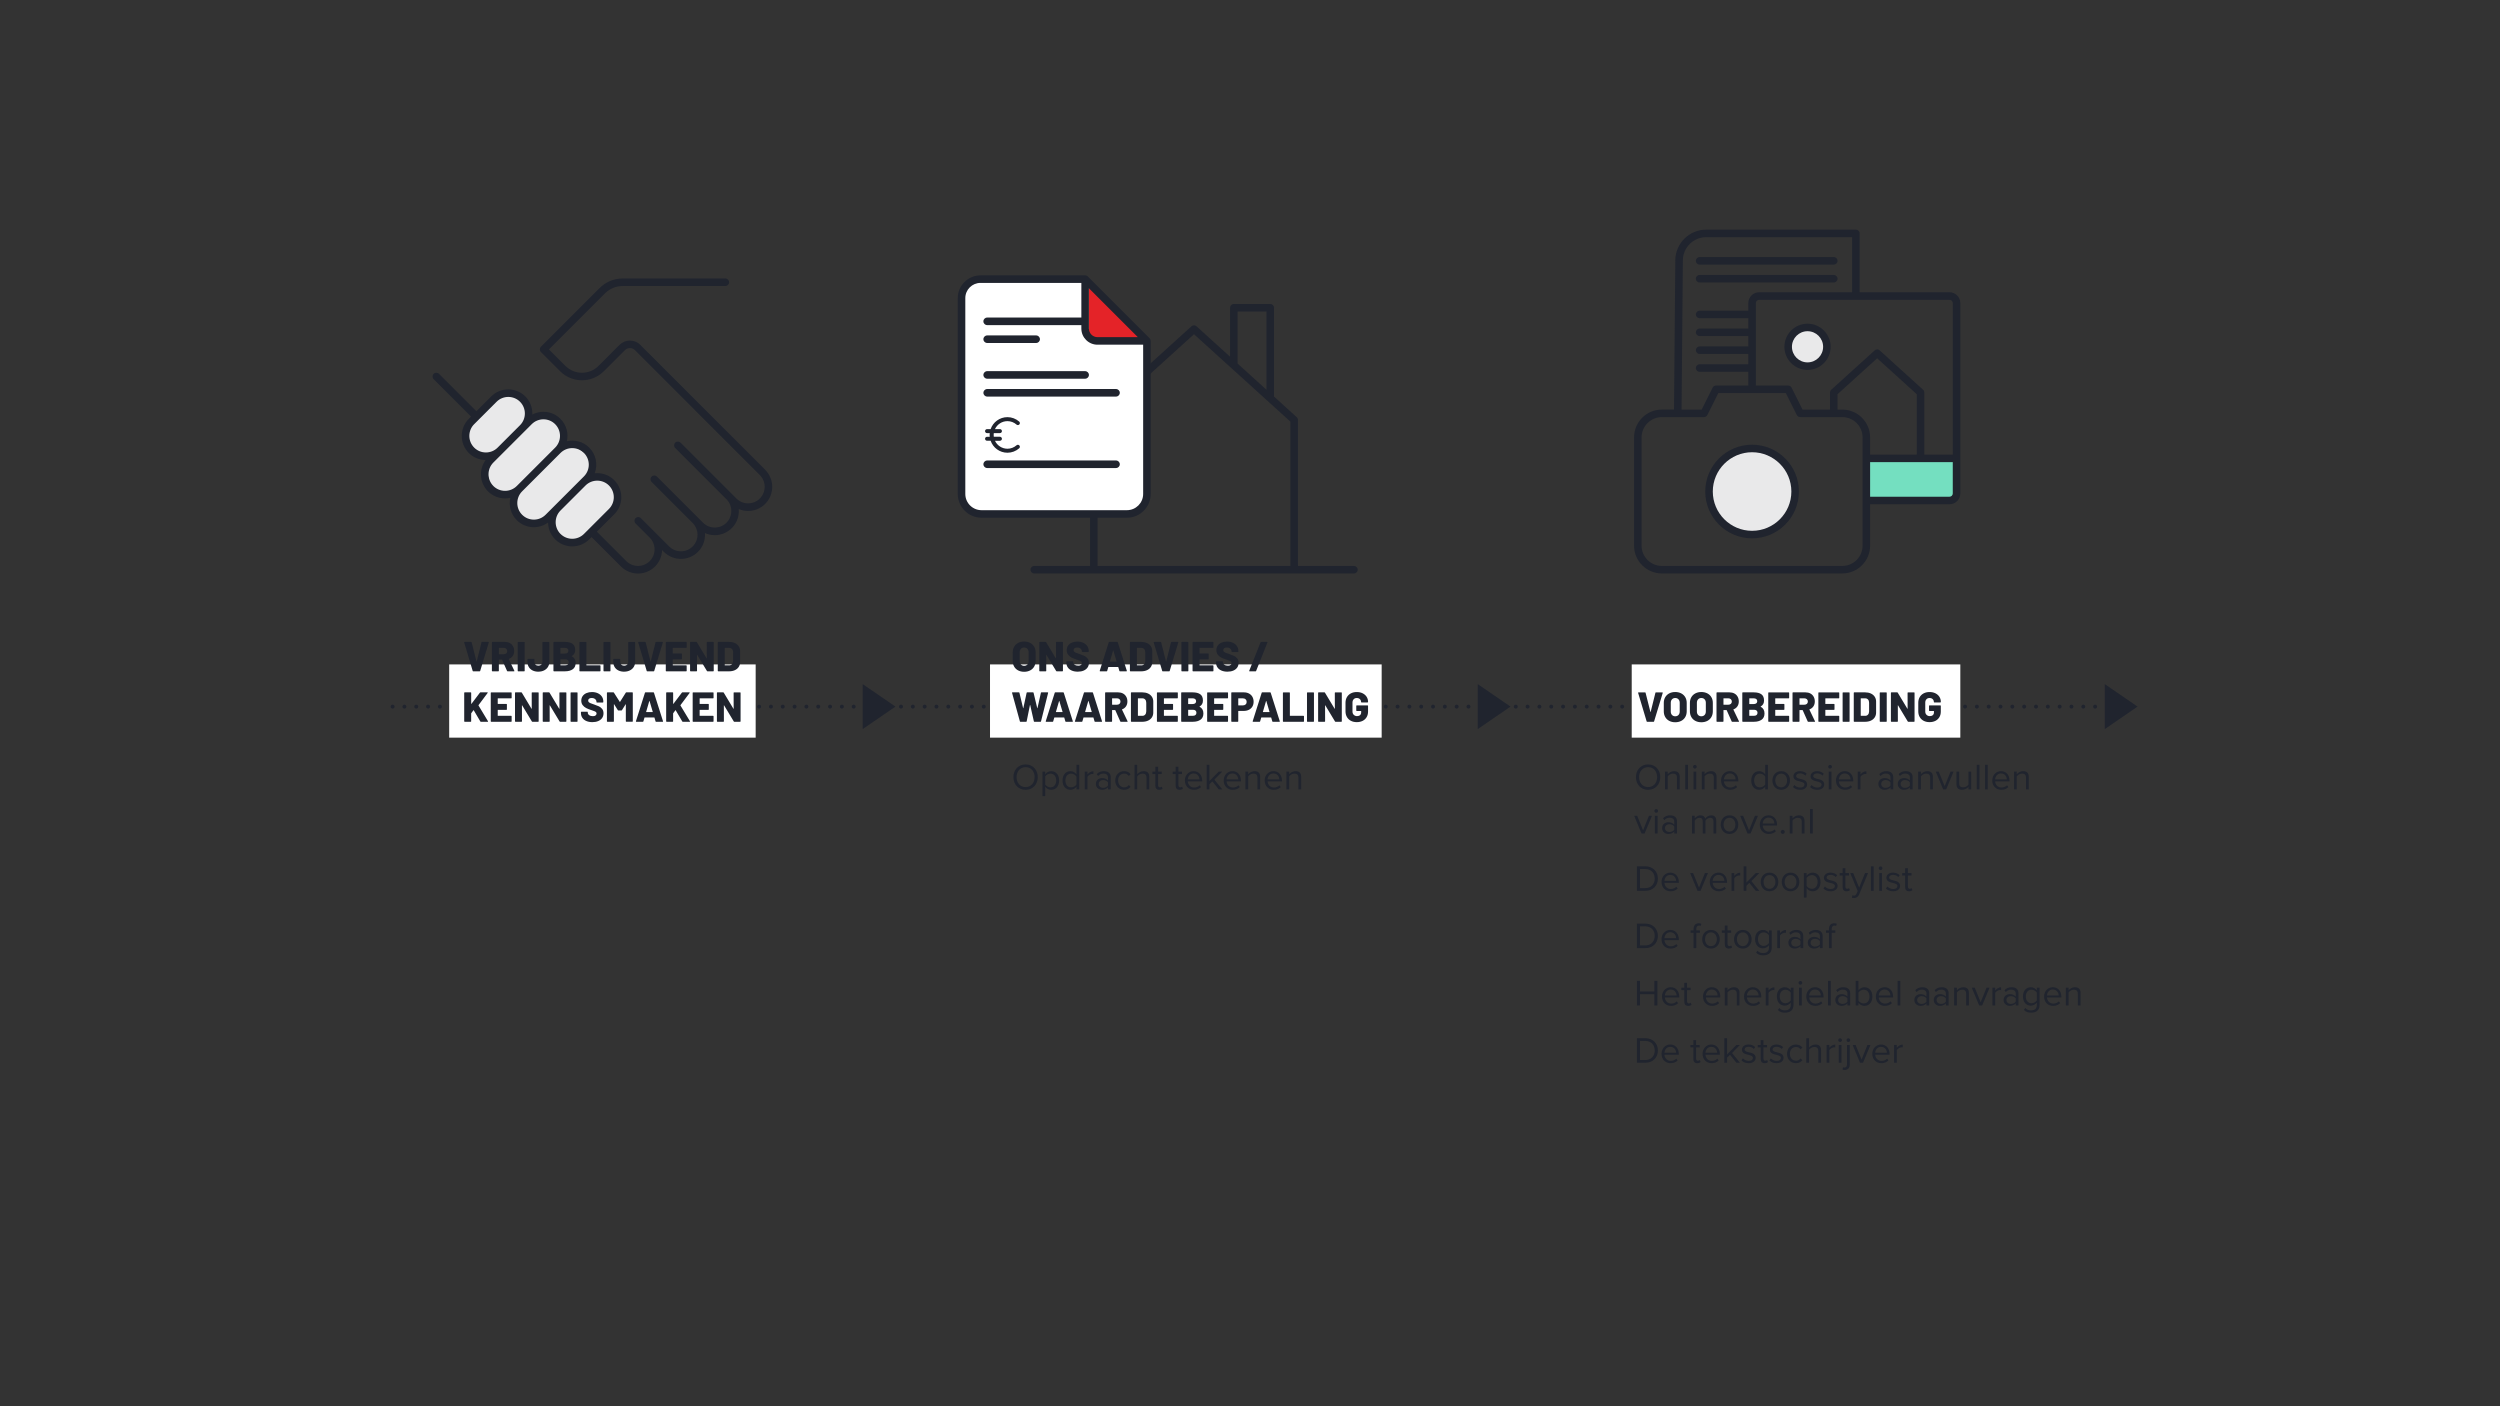 <?xml version="1.0" encoding="UTF-8"?>
<svg xmlns="http://www.w3.org/2000/svg" version="1.1" viewBox="0 0 1920 1080">
  <rect x="0" y="0" width="1920" height="1080" fill="#333333" stroke="none"/>
  <defs>
    <style>
      .cls-1 {
        fill: #e9e9ea;
      }

      .cls-2, .cls-3 {
        fill: none;
        stroke: #20242e;
        stroke-linecap: round;
        stroke-linejoin: round;
        stroke-width: 3.03px;
      }

      .cls-4 {
        fill: #e42328;
      }

      .cls-3 {
        stroke-dasharray: 0 9.08;
      }

      .cls-5 {
        fill: #20242e;
      }

      .cls-6 {
        fill: #fff;
      }

      .cls-7 {
        fill: #74dfc0;
      }
    </style>
  </defs>
  <!-- Generator: Adobe Illustrator 28.7.1, SVG Export Plug-In . SVG Version: 1.2.0 Build 142)  -->
  <g>
    <g id="Laag_1">
      <g>
        <line class="cls-3" x1="310.6" y1="542.68" x2="1613.94" y2="542.68"/>
        <rect class="cls-6" x="344.97" y="510.27" width="235.38" height="56.24"/>
        <g>
          <path class="cls-1" d="M362.52,320.69l22.21-18.17h10.09l10.09,9.08v9.08l12.11-2.02s6.06,4.04,8.08,4.04,6.06,6.06,6.06,6.06v12.11h8.08l14.13,10.09,2.02,10.09v6.06l14.13,2.02,4.04,10.09-2.02,14.13-22.21,20.19-16.15,2.02-6.06-6.06-2.02-10.09h-6.87l-13.32,2.02-8.07-8.07-2.02-8.08,2.02-6.06h-14.13l-6.06-6.06-2.02-8.07v-6.03l2.02-8.1h-10.09l-8.07-10.09-.79-8.07,4.83-12.11Z"/>
          <path class="cls-5" d="M430.47,410.07c-4.96-4.96-4.96-13.04,0-18l19.21-19.21c2.48-2.48,5.74-3.72,9-3.72s6.52,1.24,9,3.72c4.96,4.96,4.96,13.04,0,18l-15.41,15.41s0,0,0,0c0,0,0,0,0,0l-3.79,3.79c-4.96,4.96-13.04,4.96-18,0M410,399.07c-3.4,0-6.6-1.32-9-3.73-4.96-4.96-4.96-13.04,0-18l29.47-29.47c2.48-2.48,5.74-3.72,9-3.72s6.52,1.24,9,3.72c4.96,4.96,4.96,13.04,0,18l-29.47,29.47c-2.41,2.4-5.6,3.73-9,3.73M378.9,373.24c-4.96-4.96-4.96-13.04,0-18.01l7.36-7.36s0,0,0,0l8.15-8.15,13.95-13.95c2.4-2.4,5.6-3.73,9-3.73s6.6,1.32,9,3.73c4.96,4.97,4.96,13.04,0,18.01l-29.47,29.47c-4.96,4.96-13.04,4.96-18,0M364.17,325.77l17.21-17.21c2.48-2.48,5.74-3.72,9-3.72s6.52,1.24,9,3.72c4.96,4.96,4.96,13.04,0,18l-9.06,9.06-8.15,8.15c-2.4,2.4-5.6,3.72-9,3.72s-6.6-1.32-9-3.73c-4.96-4.96-4.96-13.04,0-18.01M587.66,360.77l-95.91-95.93c-2.12-2.13-4.95-3.3-7.96-3.3s-5.83,1.17-7.96,3.3l-16.19,16.19c-7,6.99-18.38,6.99-25.37,0l-12.69-12.69,43.01-43.01c3.65-3.65,8.5-5.66,13.67-5.66h78.79c1.6,0,2.9-1.3,2.9-2.9s-1.3-2.9-2.9-2.9h-78.79c-6.71,0-13.02,2.61-17.76,7.36l-45.06,45.06c-1.13,1.13-1.13,2.97,0,4.1l14.73,14.73c9.26,9.25,24.31,9.25,33.56,0l16.19-16.19c1.03-1.03,2.4-1.6,3.86-1.6s2.83.57,3.86,1.6l95.91,95.93c4.96,4.96,4.96,13.04,0,18-4.97,4.96-13.04,4.96-18.01,0l-3.52-3.52s0,0,0,0l-39.37-39.37c-1.13-1.13-2.97-1.13-4.1,0-1.13,1.13-1.13,2.96,0,4.1l39.38,39.37c4.96,4.96,4.96,13.04,0,18-4.96,4.96-13.04,4.96-18.01,0l-3.87-3.87-25.81-25.81-5.73-5.73c-1.13-1.13-2.97-1.13-4.1,0-1.13,1.13-1.13,2.96,0,4.1l5.73,5.73,25.81,25.81c4.96,4.96,4.96,13.04,0,18.01-4.96,4.96-13.04,4.96-18.01,0l-10.86-10.86s0,0,0,0l-1.07-1.07-9.81-9.81c-1.13-1.13-2.97-1.13-4.1,0-1.13,1.13-1.13,2.96,0,4.1l8.51,8.51s0,0,0,0l1.3,1.3,1.07,1.07c4.96,4.97,4.96,13.04,0,18-4.96,4.96-13.04,4.96-18.01,0l-22.59-22.59,13.36-13.36c7.22-7.22,7.22-18.97,0-26.2-4.1-4.1-9.65-5.86-15.01-5.31,2.5-6.61,1.11-14.37-4.2-19.68-4.65-4.64-11.16-6.28-17.15-4.95,1.33-5.98-.31-12.5-4.95-17.15-3.5-3.5-8.15-5.42-13.1-5.42-3.01,0-5.91.72-8.51,2.07.2-4.99-1.58-10.05-5.38-13.86-7.22-7.22-18.97-7.22-26.2,0l-11.37,11.37-28.73-28.73c-1.13-1.13-2.97-1.13-4.1,0-1.13,1.13-1.13,2.97,0,4.1l28.73,28.73-1.75,1.75c-7.22,7.22-7.22,18.98,0,26.2,3.46,3.46,8.04,5.37,12.92,5.42-5.32,7.24-4.73,17.5,1.82,24.05,3.61,3.61,8.35,5.42,13.1,5.42,1.36,0,2.72-.17,4.05-.46-1.33,5.98.31,12.5,4.95,17.15,3.5,3.5,8.15,5.43,13.1,5.43,4,0,7.8-1.28,10.96-3.61.04,4.68,1.84,9.36,5.41,12.92,3.61,3.61,8.36,5.42,13.1,5.42s9.49-1.81,13.1-5.42l1.75-1.75,22.59,22.59c3.61,3.61,8.36,5.42,13.1,5.42s9.49-1.81,13.1-5.42c3.49-3.49,5.27-8.03,5.39-12.61l1.37,1.37c3.61,3.61,8.36,5.42,13.1,5.42s9.49-1.81,13.1-5.42c3.95-3.95,5.72-9.24,5.35-14.42,2.39,1.06,4.95,1.61,7.52,1.61,4.74,0,9.49-1.81,13.1-5.42,4-4,5.77-9.38,5.35-14.61,2.29.96,4.73,1.45,7.18,1.45,4.74,0,9.49-1.81,13.1-5.42,7.22-7.22,7.22-18.97,0-26.2"/>
        </g>
        <rect class="cls-7" x="1432.69" y="352.07" width="67.9" height="32.3"/>
        <g>
          <path class="cls-1" d="M1388.38,282.45c8.65,0,15.66-7.01,15.66-15.66s-7.01-15.66-15.66-15.66-15.66,7.01-15.66,15.66,7.01,15.66,15.66,15.66"/>
          <path class="cls-1" d="M1346.68,411.32c18.53,0,33.56-15.02,33.56-33.56s-15.02-33.56-33.56-33.56-33.56,15.02-33.56,33.56,15.02,33.56,33.56,33.56"/>
          <path class="cls-5" d="M1345.6,407.66c-16.64,0-30.17-13.53-30.17-30.17s13.54-30.17,30.17-30.17,30.17,13.53,30.17,30.17-13.53,30.17-30.17,30.17M1345.6,341.52c-19.83,0-35.97,16.13-35.97,35.97s16.13,35.97,35.97,35.97,35.97-16.13,35.97-35.97-16.13-35.97-35.97-35.97"/>
          <path class="cls-5" d="M1388.18,254.37c6.6,0,11.97,5.37,11.97,11.97s-5.37,11.97-11.97,11.97-11.97-5.37-11.97-11.97,5.37-11.97,11.97-11.97M1388.18,284.11c9.79,0,17.76-7.97,17.76-17.76s-7.97-17.76-17.76-17.76-17.76,7.97-17.76,17.76,7.97,17.76,17.76,17.76"/>
          <path class="cls-5" d="M1497.24,381.48h-60.99v-26.58h63.48v24.08c0,1.38-1.12,2.5-2.5,2.5M1430.46,419.06c0,8.59-6.99,15.58-15.58,15.58h-138.56c-8.59,0-15.58-6.99-15.58-15.58v-83.14c0-8.59,6.99-15.58,15.58-15.58h32.33c1.1,0,2.1-.62,2.59-1.6l8.44-16.87h51.84l8.44,16.87c.49.98,1.49,1.6,2.59,1.6h32.33c8.59,0,15.58,6.99,15.58,15.58v83.14ZM1292.43,199.91c.08-9.8,8.12-17.76,17.92-17.76h112.06v42.3h-71.41c-4.57,0-8.29,3.72-8.29,8.29v5.85h-37.39c-1.6,0-2.9,1.3-2.9,2.9s1.3,2.9,2.9,2.9h37.39v7.92h-37.39c-1.6,0-2.9,1.3-2.9,2.9s1.3,2.9,2.9,2.9h37.39v7.93h-37.39c-1.6,0-2.9,1.3-2.9,2.9s1.3,2.9,2.9,2.9h37.39v7.92h-37.39c-1.6,0-2.9,1.3-2.9,2.9s1.3,2.9,2.9,2.9h37.39v10.53h-24.81c-1.1,0-2.1.62-2.59,1.6l-8.44,16.87h-15.43l.99-114.63ZM1414.88,314.55h-3.66v-11.8l30.43-27.58,30.42,27.58v46.37h-35.82v-13.2c0-11.78-9.59-21.37-21.37-21.37M1499.74,232.74v116.37h-21.87v-47.66c0-.82-.34-1.6-.95-2.15l-33.32-30.21s-.08-.06-.12-.09c-.07-.06-.15-.12-.23-.17-.09-.06-.18-.11-.27-.16-.07-.04-.14-.07-.21-.1-.11-.04-.21-.08-.32-.11-.07-.02-.13-.03-.2-.05-.12-.02-.24-.04-.35-.05-.06,0-.12,0-.19,0-.12,0-.24,0-.37.02-.06,0-.12.02-.18.03-.13.02-.25.05-.37.09-.05.02-.11.04-.16.06-.13.05-.25.1-.37.17-.04.03-.09.05-.13.08-.12.08-.24.16-.35.26-.02.02-.04.03-.06.05l-33.33,30.21c-.6.55-.95,1.33-.95,2.15v13.09h-21.09l-8.44-16.87c-.49-.98-1.49-1.6-2.59-1.6h-24.82v-63.33c0-1.38,1.12-2.5,2.5-2.5h146.24c1.38,0,2.5,1.12,2.5,2.5M1497.24,224.45h-69.04v-45.2c0-1.6-1.3-2.9-2.9-2.9h-114.96c-12.96,0-23.6,10.55-23.71,23.51l-.99,114.68h-9.32c-11.78,0-21.37,9.59-21.37,21.37v83.14c0,11.78,9.59,21.37,21.37,21.37h138.56c11.78,0,21.37-9.59,21.37-21.37v-31.78h60.99c4.57,0,8.29-3.72,8.29-8.29v-146.24c0-4.57-3.72-8.29-8.29-8.29"/>
          <path class="cls-5" d="M1305.31,203.23h103.02c1.6,0,2.9-1.3,2.9-2.9s-1.3-2.9-2.9-2.9h-103.02c-1.6,0-2.9,1.3-2.9,2.9s1.3,2.9,2.9,2.9"/>
          <path class="cls-5" d="M1305.31,216.95h103.02c1.6,0,2.9-1.3,2.9-2.9s-1.3-2.9-2.9-2.9h-103.02c-1.6,0-2.9,1.3-2.9,2.9s1.3,2.9,2.9,2.9"/>
        </g>
        <path class="cls-2" d="M1618.49,542.68h0M301.51,542.68h0"/>
        <g>
          <path class="cls-5" d="M563.42,532.12l.03,12.11c0,.09-.02.14-.07.15-.04.01-.09-.02-.13-.08l-7.4-12.31c-.09-.17-.24-.26-.45-.26h-4.42c-.11,0-.2.04-.28.11-.08.08-.11.17-.11.27v21.83c0,.11.04.2.11.27.08.08.17.11.28.11h4.59c.11,0,.2-.04.27-.11s.11-.17.11-.27l-.03-12.14c0-.09.02-.14.06-.15.04-.01.09.02.13.08l7.43,12.34c.08.17.24.26.45.26h4.39c.11,0,.2-.04.27-.11s.11-.17.11-.27v-21.83c0-.11-.04-.2-.11-.27-.08-.08-.17-.11-.27-.11h-4.59c-.11,0-.2.04-.28.11-.08.08-.11.17-.11.27M548.01,535.93v-3.81c0-.11-.04-.2-.11-.27-.08-.08-.17-.11-.27-.11h-15.28c-.11,0-.2.04-.27.11-.08.08-.11.17-.11.27v21.83c0,.11.04.2.11.27.07.08.17.11.27.11h15.28c.11,0,.2-.04.27-.11.08-.08.11-.17.11-.27v-3.81c0-.11-.04-.2-.11-.28-.08-.07-.17-.11-.27-.11h-10.14c-.11,0-.16-.05-.16-.16v-4.26c0-.11.05-.16.16-.16h6.49c.11,0,.2-.04.27-.11.08-.08.11-.17.11-.28v-3.78c0-.11-.04-.2-.11-.27-.08-.08-.17-.11-.27-.11h-6.49c-.11,0-.16-.05-.16-.16v-3.97c0-.11.05-.16.16-.16h10.14c.11,0,.2-.04.27-.11.08-.08.11-.17.11-.27M511.97,554.34h4.59c.11,0,.2-.04.28-.11.07-.08.11-.17.11-.27v-6.01s.02-.11.06-.19l1.68-2.29c.09-.13.16-.13.23,0l5.07,8.62c.09.17.25.26.48.26h5.14c.21,0,.32-.07.32-.23,0-.02-.02-.1-.06-.23l-7.3-12.11c-.02-.06-.01-.14.03-.23l6.98-9.34c.07-.11.1-.19.1-.26,0-.15-.11-.23-.32-.23h-5.23c-.17,0-.32.08-.45.23l-6.52,8.62s-.09.06-.13.05c-.04-.01-.06-.05-.06-.11v-8.4c0-.11-.04-.2-.11-.27-.08-.08-.17-.11-.28-.11h-4.59c-.11,0-.2.04-.27.11s-.11.17-.11.27v21.83c0,.11.04.2.11.27.08.08.17.11.27.11M496.24,546.68l2.42-8.3c.02-.07.05-.1.1-.11s.08.03.1.11l2.45,8.3c.04.13,0,.19-.13.19h-4.81c-.11,0-.15-.06-.13-.19M503.92,554.34h4.94c.24,0,.36-.1.36-.29,0-.06-.01-.12-.03-.16l-6.94-21.84c-.07-.21-.21-.32-.42-.32h-6.1c-.22,0-.36.11-.42.32l-6.91,21.84c-.04.15-.03.26.03.34.07.08.16.11.29.11h4.94c.24,0,.39-.11.45-.32l.84-2.88c.04-.09.1-.13.16-.13h7.36c.07,0,.12.04.16.13l.84,2.88c.07.22.21.32.45.32M480.6,531.99l-4.42,7.04c-.07.13-.13.13-.19,0l-4.49-7.04c-.11-.17-.26-.26-.45-.26h-4.55c-.11,0-.2.04-.27.11-.08.08-.11.17-.11.27v21.83c0,.11.04.2.11.27.07.08.17.11.27.11h4.59c.11,0,.2-.04.27-.11.08-.08.11-.17.11-.27v-13.02c0-.09.02-.13.07-.13s.09.03.13.1l2.81,4.49c.09.17.24.26.45.26h2.29c.21,0,.37-.09.45-.26l2.78-4.46c.04-.06.08-.1.13-.1s.06.04.06.13v12.98c0,.11.04.2.11.27.08.08.17.11.27.11h4.59c.11,0,.2-.04.27-.11.08-.08.11-.17.11-.27v-21.83c0-.11-.04-.2-.11-.27-.07-.08-.17-.11-.27-.11h-4.55c-.22,0-.37.09-.45.26M454.96,554.6c1.7,0,3.19-.27,4.47-.82,1.28-.55,2.28-1.33,2.99-2.34.71-1.01,1.07-2.22,1.07-3.62s-.37-2.57-1.11-3.44c-.74-.87-1.53-1.5-2.37-1.89s-2.01-.84-3.52-1.36c-1.31-.43-2.29-.78-2.92-1.05-.63-.27-1.1-.56-1.4-.87-.3-.31-.45-.7-.45-1.18,0-.62.24-1.11.71-1.45.47-.34,1.13-.52,1.97-.52,1.12,0,2.01.29,2.68.87.67.58,1,1.25,1,2v.23c0,.11.04.2.11.28.07.07.17.11.27.11h4.49c.11,0,.2-.04.28-.11.07-.08.11-.17.11-.28v-.45c0-1.42-.38-2.68-1.13-3.78-.75-1.1-1.79-1.95-3.12-2.55-1.32-.6-2.82-.9-4.47-.9-1.57,0-2.98.27-4.23.81-1.25.54-2.22,1.31-2.92,2.31-.7,1-1.05,2.17-1.05,3.5s.36,2.54,1.1,3.47c.73.94,1.62,1.67,2.65,2.2,1.03.53,2.25,1.02,3.65,1.47.11.04.23.08.36.11.13.03.26.08.39.15.95.32,1.65.58,2.1.76.45.18.81.41,1.08.68.27.27.4.62.4,1.05,0,.54-.23,1.01-.68,1.42s-1.15.61-2.1.61c-1.21,0-2.16-.26-2.88-.79-.71-.53-1.07-1.15-1.07-1.86v-.39c0-.11-.04-.2-.11-.28-.08-.08-.17-.11-.27-.11h-4.49c-.11,0-.2.04-.27.11-.08.08-.11.17-.11.28v.61c0,1.4.36,2.63,1.08,3.7.72,1.07,1.74,1.88,3.07,2.45,1.32.57,2.88.86,4.67.86M438.58,554.34h4.59c.11,0,.2-.04.27-.11.07-.08.11-.17.11-.27v-21.83c0-.11-.04-.2-.11-.27-.08-.08-.17-.11-.27-.11h-4.59c-.11,0-.2.04-.27.11-.07.08-.11.17-.11.27v21.83c0,.11.04.2.11.27.08.08.17.11.27.11M429.63,532.12l.03,12.11c0,.09-.02.14-.07.15-.04.01-.09-.02-.13-.08l-7.4-12.31c-.09-.17-.24-.26-.45-.26h-4.42c-.11,0-.2.04-.27.11-.08.08-.11.17-.11.27v21.83c0,.11.04.2.11.27.07.08.17.11.27.11h4.59c.11,0,.2-.04.27-.11s.11-.17.11-.27l-.03-12.14c0-.09.02-.14.06-.15.04-.01.09.02.13.08l7.43,12.34c.09.17.24.26.45.26h4.39c.11,0,.2-.04.27-.11s.11-.17.11-.27v-21.83c0-.11-.04-.2-.11-.27-.08-.08-.17-.11-.27-.11h-4.59c-.11,0-.2.04-.27.11-.08.08-.11.17-.11.27M408.35,532.12l.03,12.11c0,.09-.02.14-.07.15-.04.01-.09-.02-.13-.08l-7.4-12.31c-.09-.17-.24-.26-.45-.26h-4.43c-.11,0-.2.04-.27.11s-.11.17-.11.27v21.83c0,.11.04.2.11.27.08.08.17.11.27.11h4.59c.11,0,.2-.04.27-.11.07-.08.11-.17.11-.27l-.03-12.14c0-.09.02-.14.07-.15.04-.01.08.02.13.08l7.43,12.34c.09.17.24.26.45.26h4.39c.11,0,.2-.04.27-.11.08-.08.11-.17.11-.27v-21.83c0-.11-.04-.2-.11-.27s-.17-.11-.27-.11h-4.59c-.11,0-.2.04-.27.11s-.11.17-.11.27M392.94,535.93v-3.81c0-.11-.04-.2-.11-.27-.08-.08-.17-.11-.27-.11h-15.28c-.11,0-.2.04-.27.11-.08.08-.11.17-.11.27v21.83c0,.11.04.2.11.27.07.08.17.11.27.11h15.28c.11,0,.2-.04.27-.11.07-.08.11-.17.11-.27v-3.81c0-.11-.04-.2-.11-.28-.08-.07-.17-.11-.27-.11h-10.14c-.11,0-.16-.05-.16-.16v-4.26c0-.11.05-.16.16-.16h6.49c.11,0,.2-.04.28-.11.07-.08.11-.17.11-.28v-3.78c0-.11-.04-.2-.11-.27-.08-.08-.17-.11-.28-.11h-6.49c-.11,0-.16-.05-.16-.16v-3.97c0-.11.05-.16.16-.16h10.14c.11,0,.2-.04.27-.11.07-.08.11-.17.11-.27M356.89,554.34h4.59c.11,0,.2-.04.27-.11.07-.08.11-.17.11-.27v-6.01s.02-.11.06-.19l1.68-2.29c.09-.13.16-.13.23,0l5.07,8.62c.08.17.25.26.48.26h5.14c.21,0,.32-.07.32-.23,0-.02-.02-.1-.07-.23l-7.3-12.11c-.02-.06-.01-.14.03-.23l6.98-9.34c.07-.11.1-.19.1-.26,0-.15-.11-.23-.32-.23h-5.23c-.17,0-.32.08-.45.23l-6.52,8.62s-.09.06-.13.05c-.04-.01-.06-.05-.06-.11v-8.4c0-.11-.04-.2-.11-.27-.08-.08-.17-.11-.27-.11h-4.59c-.11,0-.2.04-.28.11-.07.08-.11.17-.11.27v21.83c0,.11.04.2.11.27.08.08.17.11.28.11"/>
          <path class="cls-5" d="M556.6,510.83v-13.11c0-.11.05-.16.16-.16h3.29c.88,0,1.6.31,2.15.92.55.61.82,1.44.82,2.47v6.65c-.02,1.03-.3,1.86-.84,2.47-.54.61-1.24.92-2.1.92h-3.33c-.11,0-.16-.05-.16-.16M551.63,515.58h8.24c1.68,0,3.17-.29,4.46-.87s2.29-1.41,3-2.49c.71-1.08,1.07-2.32,1.07-3.72v-8.46c0-1.4-.36-2.64-1.07-3.72-.71-1.08-1.71-1.9-3-2.49-1.29-.58-2.78-.87-4.46-.87h-8.24c-.11,0-.2.04-.27.11-.08.08-.11.17-.11.27v21.83c0,.11.04.2.11.27s.17.11.27.11M542.78,493.36l.03,12.11c0,.09-.02.14-.06.15-.04.01-.09-.02-.13-.08l-7.4-12.31c-.09-.17-.24-.26-.45-.26h-4.42c-.11,0-.2.04-.27.11s-.11.17-.11.27v21.83c0,.11.04.2.11.27.08.08.17.11.27.11h4.59c.11,0,.2-.04.27-.11.08-.08.11-.17.11-.27l-.03-12.14c0-.09.02-.14.07-.15.04-.01.09.02.13.08l7.43,12.34c.09.17.24.26.45.26h4.39c.11,0,.2-.04.28-.11.07-.08.11-.17.11-.27v-21.83c0-.11-.04-.2-.11-.27-.08-.08-.17-.11-.28-.11h-4.59c-.11,0-.2.04-.27.11s-.11.17-.11.27M527.37,497.17v-3.81c0-.11-.04-.2-.11-.27-.08-.08-.17-.11-.27-.11h-15.28c-.11,0-.2.04-.27.11s-.11.17-.11.27v21.83c0,.11.04.2.11.27.08.08.17.11.27.11h15.28c.11,0,.2-.04.27-.11s.11-.17.11-.27v-3.81c0-.11-.04-.2-.11-.28-.08-.07-.17-.11-.27-.11h-10.14c-.11,0-.16-.05-.16-.16v-4.26c0-.11.05-.16.16-.16h6.49c.11,0,.2-.04.28-.11.08-.08.11-.17.11-.28v-3.78c0-.11-.04-.2-.11-.27s-.17-.11-.28-.11h-6.49c-.11,0-.16-.05-.16-.16v-3.97c0-.11.05-.16.16-.16h10.14c.11,0,.2-.04.27-.11.08-.08.11-.17.11-.27M497.11,515.58h4.91c.21,0,.36-.11.42-.32l6.62-21.83c.04-.13.03-.24-.03-.32-.07-.09-.16-.13-.29-.13h-4.85c-.24,0-.39.11-.45.32l-3.65,14.7c-.02.07-.05.1-.1.1s-.08-.03-.1-.1l-3.72-14.7c-.06-.21-.21-.32-.45-.32h-4.94c-.24,0-.36.11-.36.32l.03.13,6.52,21.83c.07.22.2.32.42.32M479.34,515.84c1.64,0,3.1-.32,4.38-.95,1.28-.64,2.28-1.52,2.99-2.66.71-1.14,1.07-2.46,1.07-3.94v-14.92c0-.11-.04-.2-.11-.27-.07-.08-.17-.11-.27-.11h-4.55c-.11,0-.2.04-.27.11s-.11.17-.11.27v14.89c0,.9-.29,1.63-.87,2.18-.58.55-1.32.82-2.23.82s-1.69-.28-2.23-.82-.81-1.28-.81-2.18v-1.87c0-.11-.04-.2-.11-.27-.08-.08-.17-.11-.27-.11h-4.59c-.11,0-.2.04-.27.11-.08.08-.11.17-.11.27v1.91c0,1.49.34,2.8,1.03,3.96.69,1.15,1.67,2.04,2.94,2.66,1.27.62,2.75.94,4.42.94M463.87,515.58h4.59c.11,0,.2-.04.27-.11s.11-.17.11-.27v-21.83c0-.11-.04-.2-.11-.27-.08-.08-.17-.11-.27-.11h-4.59c-.11,0-.2.04-.27.11s-.11.17-.11.27v21.83c0,.11.04.2.11.27.08.08.17.11.27.11M445.36,515.58h15.44c.11,0,.2-.04.27-.11s.11-.17.11-.27v-3.81c0-.11-.04-.2-.11-.28-.08-.07-.17-.11-.27-.11h-10.3c-.11,0-.16-.05-.16-.16v-17.47c0-.11-.04-.2-.11-.27-.08-.08-.17-.11-.27-.11h-4.59c-.11,0-.2.04-.27.11-.08.08-.11.17-.11.27v21.83c0,.11.04.2.11.27.07.08.17.11.27.11M434.03,510.96h-3.46c-.11,0-.16-.05-.16-.16v-4.3c0-.11.05-.16.16-.16h3.46c.88,0,1.55.2,2.02.6s.7.96.7,1.7-.24,1.33-.71,1.73c-.47.4-1.14.6-2,.6M430.57,497.55h3.2c.88,0,1.56.19,2.04.58s.71.94.71,1.65-.24,1.22-.71,1.6c-.47.38-1.15.57-2.04.57h-3.2c-.11,0-.16-.05-.16-.16v-4.07c0-.11.05-.16.16-.16M439.16,503.82c1.72-.93,2.58-2.44,2.58-4.55,0-2.22-.67-3.82-2.02-4.81-1.35-.99-3.33-1.49-5.96-1.49h-8.33c-.11,0-.2.04-.28.11-.07.08-.11.17-.11.27v21.83c0,.11.04.2.11.27.08.08.17.11.28.11h8.59c2.41,0,4.36-.53,5.85-1.58,1.49-1.05,2.23-2.66,2.23-4.81,0-2.41-.98-4.14-2.94-5.17-.13-.07-.13-.13,0-.19M413.45,515.84c1.64,0,3.1-.32,4.38-.95,1.28-.64,2.28-1.52,2.99-2.66.71-1.14,1.07-2.46,1.07-3.94v-14.92c0-.11-.04-.2-.11-.27-.08-.08-.17-.11-.27-.11h-4.56c-.11,0-.2.04-.27.11s-.11.17-.11.27v14.89c0,.9-.29,1.63-.87,2.18-.58.55-1.32.82-2.23.82s-1.69-.28-2.23-.82-.81-1.28-.81-2.18v-1.87c0-.11-.04-.2-.11-.27-.08-.08-.17-.11-.27-.11h-4.59c-.11,0-.2.04-.27.11-.08.08-.11.17-.11.27v1.91c0,1.49.34,2.8,1.03,3.96.69,1.15,1.67,2.04,2.94,2.66,1.27.62,2.74.94,4.43.94M397.98,515.58h4.59c.11,0,.2-.04.27-.11.08-.08.11-.17.11-.27v-21.83c0-.11-.04-.2-.11-.27-.07-.08-.17-.11-.27-.11h-4.59c-.11,0-.2.04-.27.11-.08.08-.11.17-.11.27v21.83c0,.11.04.2.11.27.07.08.17.11.27.11M383.28,497.55h3.58c.8,0,1.44.23,1.94.68.49.45.74,1.05.74,1.81s-.25,1.32-.74,1.76c-.5.44-1.14.66-1.94.66h-3.58c-.11,0-.16-.05-.16-.16v-4.59c0-.11.05-.16.16-.16M389.87,515.58h4.85c.24,0,.35-.09.35-.26,0-.04-.02-.11-.06-.19l-4.26-8.88c-.04-.11-.01-.18.1-.23,1.27-.47,2.26-1.24,2.97-2.29.71-1.06,1.06-2.3,1.06-3.75s-.3-2.6-.89-3.67c-.59-1.07-1.43-1.89-2.5-2.47-1.08-.58-2.33-.87-3.75-.87h-9.59c-.11,0-.2.04-.27.11-.08.08-.11.17-.11.27v21.83c0,.11.04.2.11.27.07.08.17.11.27.11h4.59c.11,0,.2-.04.27-.11.08-.08.11-.17.11-.27v-8.46c0-.11.05-.16.16-.16h2.13c.08,0,.15.04.19.13l3.81,8.59c.09.19.24.29.45.29M363.45,515.58h4.91c.22,0,.36-.11.42-.32l6.62-21.83c.04-.13.03-.24-.03-.32-.07-.09-.16-.13-.29-.13h-4.85c-.24,0-.39.11-.45.32l-3.65,14.7c-.02.07-.05.1-.1.1s-.08-.03-.1-.1l-3.71-14.7c-.07-.21-.22-.32-.45-.32h-4.94c-.24,0-.36.11-.36.32l.03.13,6.52,21.83c.07.22.2.32.42.32"/>
          <path class="cls-5" d="M997.19,606.24h2.12v-9.58c0-2.97-1.5-4.41-4.35-4.41-2.04,0-3.9,1.19-4.86,2.32v-1.98h-2.12v13.65h2.12v-9.98c.79-1.1,2.37-2.12,4.04-2.12,1.84,0,3.05.76,3.05,3.17v8.93ZM977.97,594.01c3.11,0,4.47,2.52,4.49,4.55h-8.96c.11-2.09,1.55-4.55,4.46-4.55M971.27,599.4c0,4.27,2.91,7.18,6.95,7.18,2.23,0,4.07-.73,5.43-2.09l-1.02-1.39c-1.07,1.1-2.66,1.72-4.21,1.72-2.94,0-4.75-2.15-4.92-4.72h11.05v-.54c0-4.1-2.43-7.32-6.56-7.32-3.9,0-6.73,3.19-6.73,7.15M965.7,606.24h2.12v-9.58c0-2.97-1.5-4.41-4.35-4.41-2.03,0-3.9,1.19-4.86,2.32v-1.98h-2.12v13.65h2.12v-9.98c.79-1.1,2.37-2.12,4.04-2.12,1.84,0,3.05.76,3.05,3.17v8.93ZM946.48,594.01c3.11,0,4.46,2.52,4.49,4.55h-8.96c.11-2.09,1.55-4.55,4.47-4.55M939.79,599.4c0,4.27,2.91,7.18,6.95,7.18,2.23,0,4.07-.73,5.43-2.09l-1.02-1.39c-1.07,1.1-2.66,1.72-4.21,1.72-2.94,0-4.75-2.15-4.92-4.72h11.05v-.54c0-4.1-2.43-7.32-6.56-7.32-3.9,0-6.73,3.19-6.73,7.15M936,606.24h2.71l-6.08-7.46,6.05-6.19h-2.68l-7.18,7.26v-12.46h-2.12v18.85h2.12v-3.9l2.26-2.23,4.92,6.13ZM916.7,594.01c3.11,0,4.47,2.52,4.49,4.55h-8.96c.11-2.09,1.55-4.55,4.47-4.55M910,599.4c0,4.27,2.91,7.18,6.95,7.18,2.23,0,4.07-.73,5.43-2.09l-1.02-1.39c-1.07,1.1-2.66,1.72-4.21,1.72-2.94,0-4.75-2.15-4.92-4.72h11.05v-.54c0-4.1-2.43-7.32-6.56-7.32-3.9,0-6.73,3.19-6.73,7.15M905.93,606.58c1.24,0,2.01-.37,2.54-.88l-.62-1.58c-.28.31-.85.57-1.44.57-.93,0-1.39-.74-1.39-1.75v-8.48h2.77v-1.86h-2.77v-3.73h-2.12v3.73h-2.26v1.86h2.26v8.93c0,2.04,1.02,3.19,3.02,3.19M890.33,606.58c1.24,0,2.01-.37,2.54-.88l-.62-1.58c-.28.31-.85.57-1.44.57-.93,0-1.38-.74-1.38-1.75v-8.48h2.77v-1.86h-2.77v-3.73h-2.12v3.73h-2.26v1.86h2.26v8.93c0,2.04,1.02,3.19,3.02,3.19M880.52,606.24h2.12v-9.64c0-2.97-1.5-4.35-4.35-4.35-2.06,0-3.93,1.19-4.89,2.32v-7.18h-2.12v18.85h2.12v-9.98c.82-1.1,2.4-2.12,4.04-2.12,1.84,0,3.08.71,3.08,3.11v8.99ZM856.5,599.4c0,4.07,2.74,7.18,6.81,7.18,2.49,0,3.96-1.02,5-2.37l-1.41-1.3c-.9,1.22-2.06,1.78-3.48,1.78-2.91,0-4.72-2.26-4.72-5.29s1.81-5.26,4.72-5.26c1.41,0,2.57.54,3.48,1.78l1.41-1.3c-1.05-1.36-2.51-2.38-5-2.38-4.07,0-6.81,3.11-6.81,7.15M850.93,603.36c-.82,1.13-2.26,1.7-3.76,1.7-1.98,0-3.36-1.24-3.36-2.97s1.39-3,3.36-3c1.5,0,2.94.57,3.76,1.7v2.57ZM850.93,606.24h2.12v-9.38c0-3.31-2.4-4.61-5.29-4.61-2.23,0-3.98.73-5.45,2.26l.99,1.47c1.21-1.3,2.54-1.89,4.18-1.89,1.98,0,3.45,1.05,3.45,2.88v2.46c-1.1-1.27-2.66-1.86-4.52-1.86-2.32,0-4.78,1.44-4.78,4.49s2.46,4.52,4.78,4.52c1.84,0,3.39-.65,4.52-1.89v1.55ZM833.07,606.24h2.12v-9.67c.62-1.1,2.4-2.18,3.7-2.18.34,0,.59.03.85.09v-2.18c-1.86,0-3.45,1.05-4.55,2.49v-2.2h-2.12v13.65ZM826.71,602.54c-.76,1.19-2.4,2.15-4.1,2.15-2.74,0-4.38-2.23-4.38-5.26s1.64-5.29,4.38-5.29c1.7,0,3.34,1.02,4.1,2.21v6.19ZM826.71,606.24h2.12v-18.85h-2.12v7.26c-1.1-1.5-2.77-2.4-4.61-2.4-3.59,0-6.08,2.83-6.08,7.18s2.52,7.15,6.08,7.15c1.92,0,3.59-.99,4.61-2.37v2.03ZM811.17,599.4c0,3.02-1.64,5.29-4.38,5.29-1.67,0-3.33-1.02-4.07-2.21v-6.16c.74-1.19,2.4-2.18,4.07-2.18,2.74,0,4.38,2.23,4.38,5.26M802.72,611.44v-7.26c1.1,1.53,2.74,2.4,4.61,2.4,3.59,0,6.08-2.77,6.08-7.18s-2.49-7.15-6.08-7.15c-1.92,0-3.62.99-4.61,2.38v-2.04h-2.12v18.85h2.12ZM794.58,596.83c0,4.38-2.71,7.66-6.92,7.66s-6.92-3.28-6.92-7.66,2.68-7.66,6.92-7.66,6.92,3.25,6.92,7.66M778.3,596.83c0,5.57,3.76,9.75,9.35,9.75s9.35-4.18,9.35-9.75-3.79-9.75-9.35-9.75-9.35,4.18-9.35,9.75"/>
          <path class="cls-5" d="M1454.62,816.19h2.12v-9.67c.62-1.1,2.4-2.18,3.7-2.18.34,0,.59.03.85.08v-2.18c-1.86,0-3.45,1.05-4.55,2.49v-2.2h-2.12v13.65ZM1444.62,803.96c3.11,0,4.47,2.52,4.49,4.55h-8.96c.11-2.09,1.55-4.55,4.47-4.55M1437.92,809.35c0,4.27,2.91,7.18,6.95,7.18,2.23,0,4.07-.74,5.43-2.09l-1.02-1.39c-1.07,1.1-2.66,1.72-4.21,1.72-2.94,0-4.75-2.15-4.92-4.72h11.05v-.54c0-4.1-2.43-7.32-6.56-7.32-3.9,0-6.73,3.19-6.73,7.15M1428.51,816.19h2.32l5.68-13.65h-2.32l-4.52,11.19-4.55-11.19h-2.29l5.68,13.65ZM1420.62,802.54h-2.12v14.98c0,1.72-.88,2.37-2.12,2.37-.34,0-.73-.03-1.02-.14l-.28,1.78c.45.14.93.2,1.53.2,2.57,0,4.01-1.53,4.01-4.21v-14.98ZM1419.55,800.25c.79,0,1.44-.65,1.44-1.44s-.65-1.41-1.44-1.41-1.41.62-1.41,1.41.65,1.44,1.41,1.44M1412.14,816.19h2.12v-13.65h-2.12v13.65ZM1413.19,800.25c.79,0,1.44-.65,1.44-1.44s-.65-1.41-1.44-1.41-1.41.62-1.41,1.41.65,1.44,1.41,1.44M1402.82,816.19h2.12v-9.67c.62-1.1,2.4-2.18,3.7-2.18.34,0,.59.03.85.08v-2.18c-1.87,0-3.45,1.05-4.55,2.49v-2.2h-2.12v13.65ZM1396.46,816.19h2.12v-9.64c0-2.97-1.5-4.35-4.35-4.35-2.06,0-3.93,1.19-4.89,2.32v-7.18h-2.12v18.85h2.12v-9.98c.82-1.1,2.4-2.12,4.04-2.12,1.84,0,3.08.71,3.08,3.11v8.99ZM1372.44,809.35c0,4.07,2.74,7.18,6.81,7.18,2.49,0,3.96-1.02,5-2.37l-1.41-1.3c-.9,1.21-2.06,1.78-3.48,1.78-2.91,0-4.72-2.26-4.72-5.29s1.81-5.26,4.72-5.26c1.41,0,2.57.54,3.48,1.78l1.41-1.3c-1.05-1.36-2.52-2.37-5-2.37-4.07,0-6.81,3.11-6.81,7.15M1358.9,814.38c1.39,1.47,3.28,2.15,5.51,2.15,3.53,0,5.37-1.84,5.37-4.13,0-3.02-2.74-3.7-5.11-4.24-1.78-.42-3.33-.85-3.33-2.18,0-1.22,1.16-2.06,3.02-2.06,1.75,0,3.25.74,4.07,1.72l.99-1.47c-1.1-1.1-2.74-1.98-5.06-1.98-3.25,0-5.09,1.81-5.09,3.93,0,2.83,2.63,3.45,4.95,3.98,1.84.45,3.5.93,3.5,2.43,0,1.33-1.13,2.26-3.22,2.26-1.86,0-3.59-.9-4.49-1.95l-1.1,1.53ZM1355.22,816.53c1.24,0,2.01-.37,2.54-.88l-.62-1.58c-.28.31-.85.57-1.44.57-.93,0-1.39-.73-1.39-1.75v-8.48h2.77v-1.87h-2.77v-3.73h-2.12v3.73h-2.26v1.87h2.26v8.93c0,2.04,1.02,3.19,3.02,3.19M1337.45,814.38c1.39,1.47,3.28,2.15,5.51,2.15,3.53,0,5.37-1.84,5.37-4.13,0-3.02-2.74-3.7-5.12-4.24-1.78-.42-3.34-.85-3.34-2.18,0-1.22,1.16-2.06,3.02-2.06,1.75,0,3.25.74,4.07,1.72l.99-1.47c-1.1-1.1-2.74-1.98-5.06-1.98-3.25,0-5.09,1.81-5.09,3.93,0,2.83,2.63,3.45,4.95,3.98,1.84.45,3.5.93,3.5,2.43,0,1.33-1.13,2.26-3.22,2.26-1.86,0-3.59-.9-4.49-1.95l-1.1,1.53ZM1333.58,816.19h2.71l-6.08-7.46,6.05-6.19h-2.69l-7.18,7.26v-12.46h-2.12v18.85h2.12v-3.9l2.26-2.23,4.92,6.13ZM1314.27,803.96c3.11,0,4.46,2.52,4.49,4.55h-8.96c.11-2.09,1.55-4.55,4.47-4.55M1307.57,809.35c0,4.27,2.91,7.18,6.95,7.18,2.23,0,4.07-.74,5.43-2.09l-1.02-1.39c-1.07,1.1-2.66,1.72-4.21,1.72-2.94,0-4.75-2.15-4.92-4.72h11.05v-.54c0-4.1-2.43-7.32-6.56-7.32-3.9,0-6.73,3.19-6.73,7.15M1303.51,816.53c1.24,0,2.01-.37,2.54-.88l-.62-1.58c-.28.31-.85.57-1.44.57-.93,0-1.38-.73-1.38-1.75v-8.48h2.77v-1.87h-2.77v-3.73h-2.12v3.73h-2.26v1.87h2.26v8.93c0,2.04,1.02,3.19,3.02,3.19M1282.76,803.96c3.11,0,4.46,2.52,4.49,4.55h-8.96c.11-2.09,1.56-4.55,4.47-4.55M1276.06,809.35c0,4.27,2.91,7.18,6.95,7.18,2.23,0,4.07-.74,5.43-2.09l-1.02-1.39c-1.07,1.1-2.66,1.72-4.21,1.72-2.94,0-4.75-2.15-4.92-4.72h11.05v-.54c0-4.1-2.43-7.32-6.56-7.32-3.9,0-6.73,3.19-6.73,7.15M1259.5,814.1v-14.67h4.1c4.66,0,7.23,3.28,7.23,7.35s-2.66,7.32-7.23,7.32h-4.1ZM1257.16,816.19h6.44c5.85,0,9.67-4.04,9.67-9.41s-3.82-9.44-9.67-9.44h-6.44v18.85Z"/>
          <path class="cls-5" d="M1595.76,772.18h2.12v-9.58c0-2.97-1.5-4.41-4.35-4.41-2.04,0-3.9,1.19-4.86,2.32v-1.98h-2.12v13.65h2.12v-9.98c.79-1.1,2.37-2.12,4.04-2.12,1.84,0,3.05.76,3.05,3.16v8.93ZM1576.54,759.95c3.11,0,4.47,2.52,4.49,4.55h-8.96c.11-2.09,1.55-4.55,4.46-4.55M1569.85,765.34c0,4.27,2.91,7.18,6.95,7.18,2.23,0,4.07-.74,5.43-2.09l-1.02-1.39c-1.07,1.1-2.66,1.72-4.21,1.72-2.94,0-4.75-2.15-4.92-4.72h11.05v-.54c0-4.1-2.43-7.32-6.56-7.32-3.9,0-6.73,3.19-6.73,7.15M1564.28,768.26c-.74,1.19-2.38,2.23-4.07,2.23-2.74,0-4.38-2.2-4.38-5.2s1.64-5.2,4.38-5.2c1.7,0,3.33,1.02,4.07,2.2v5.96ZM1554.39,775.69c1.61,1.58,3.19,2.03,5.51,2.03,3.34,0,6.5-1.41,6.5-5.93v-13.25h-2.12v2.06c-1.1-1.5-2.74-2.4-4.58-2.4-3.59,0-6.08,2.71-6.08,7.09s2.52,7.07,6.08,7.07c1.92,0,3.59-1.05,4.58-2.43v1.95c0,3-2.12,4.1-4.38,4.1-1.95,0-3.31-.51-4.44-1.86l-1.07,1.58ZM1548.06,769.3c-.82,1.13-2.26,1.7-3.76,1.7-1.98,0-3.36-1.24-3.36-2.97s1.39-2.99,3.36-2.99c1.5,0,2.94.57,3.76,1.7v2.57ZM1548.06,772.18h2.12v-9.38c0-3.31-2.4-4.61-5.29-4.61-2.23,0-3.98.74-5.45,2.26l.99,1.47c1.21-1.3,2.54-1.89,4.18-1.89,1.98,0,3.45,1.05,3.45,2.88v2.46c-1.1-1.27-2.66-1.87-4.52-1.87-2.32,0-4.78,1.44-4.78,4.49s2.46,4.52,4.78,4.52c1.84,0,3.39-.65,4.52-1.89v1.55ZM1530.19,772.18h2.12v-9.67c.62-1.1,2.4-2.18,3.7-2.18.34,0,.59.03.85.08v-2.18c-1.86,0-3.45,1.05-4.55,2.49v-2.2h-2.12v13.65ZM1519.99,772.18h2.32l5.68-13.65h-2.32l-4.52,11.19-4.55-11.19h-2.29l5.68,13.65ZM1509.99,772.18h2.12v-9.58c0-2.97-1.5-4.41-4.35-4.41-2.04,0-3.9,1.19-4.86,2.32v-1.98h-2.12v13.65h2.12v-9.98c.79-1.1,2.37-2.12,4.04-2.12,1.84,0,3.05.76,3.05,3.16v8.93ZM1494.41,769.3c-.82,1.13-2.26,1.7-3.76,1.7-1.98,0-3.36-1.24-3.36-2.97s1.39-2.99,3.36-2.99c1.5,0,2.94.57,3.76,1.7v2.57ZM1494.41,772.18h2.12v-9.38c0-3.31-2.4-4.61-5.28-4.61-2.23,0-3.98.74-5.45,2.26l.99,1.47c1.22-1.3,2.54-1.89,4.18-1.89,1.98,0,3.45,1.05,3.45,2.88v2.46c-1.1-1.27-2.66-1.87-4.52-1.87-2.32,0-4.78,1.44-4.78,4.49s2.46,4.52,4.78,4.52c1.84,0,3.39-.65,4.52-1.89v1.55ZM1479.52,769.3c-.82,1.13-2.26,1.7-3.76,1.7-1.98,0-3.36-1.24-3.36-2.97s1.38-2.99,3.36-2.99c1.5,0,2.94.57,3.76,1.7v2.57ZM1479.52,772.18h2.12v-9.38c0-3.31-2.4-4.61-5.29-4.61-2.23,0-3.98.74-5.45,2.26l.99,1.47c1.21-1.3,2.54-1.89,4.18-1.89,1.98,0,3.45,1.05,3.45,2.88v2.46c-1.1-1.27-2.66-1.87-4.52-1.87-2.32,0-4.78,1.44-4.78,4.49s2.46,4.52,4.78,4.52c1.84,0,3.39-.65,4.52-1.89v1.55ZM1457.33,772.18h2.12v-18.85h-2.12v18.85ZM1447.33,759.95c3.11,0,4.46,2.52,4.49,4.55h-8.96c.11-2.09,1.56-4.55,4.47-4.55M1440.63,765.34c0,4.27,2.91,7.18,6.95,7.18,2.23,0,4.07-.74,5.43-2.09l-1.02-1.39c-1.07,1.1-2.66,1.72-4.21,1.72-2.94,0-4.75-2.15-4.92-4.72h11.05v-.54c0-4.1-2.43-7.32-6.56-7.32-3.9,0-6.73,3.19-6.73,7.15M1427.29,768.48v-6.19c.73-1.19,2.4-2.2,4.07-2.2,2.77,0,4.41,2.26,4.41,5.29s-1.64,5.26-4.41,5.26c-1.67,0-3.33-.96-4.07-2.15M1425.17,772.18h2.12v-2.03c1.02,1.38,2.68,2.37,4.61,2.37,3.56,0,6.08-2.71,6.08-7.15s-2.52-7.18-6.08-7.18c-1.87,0-3.5.9-4.61,2.4v-7.26h-2.12v18.85ZM1418.81,769.3c-.82,1.13-2.26,1.7-3.76,1.7-1.98,0-3.36-1.24-3.36-2.97s1.39-2.99,3.36-2.99c1.5,0,2.94.57,3.76,1.7v2.57ZM1418.81,772.18h2.12v-9.38c0-3.31-2.4-4.61-5.28-4.61-2.23,0-3.99.74-5.46,2.26l.99,1.47c1.21-1.3,2.54-1.89,4.18-1.89,1.98,0,3.45,1.05,3.45,2.88v2.46c-1.1-1.27-2.66-1.87-4.52-1.87-2.32,0-4.78,1.44-4.78,4.49s2.46,4.52,4.78,4.52c1.84,0,3.39-.65,4.52-1.89v1.55ZM1403.92,772.18h2.12v-18.85h-2.12v18.85ZM1393.91,759.95c3.11,0,4.47,2.52,4.49,4.55h-8.96c.11-2.09,1.55-4.55,4.47-4.55M1387.22,765.34c0,4.27,2.91,7.18,6.95,7.18,2.23,0,4.07-.74,5.43-2.09l-1.02-1.39c-1.07,1.1-2.66,1.72-4.21,1.72-2.94,0-4.75-2.15-4.92-4.72h11.05v-.54c0-4.1-2.43-7.32-6.56-7.32-3.9,0-6.73,3.19-6.73,7.15M1381.65,772.18h2.12v-13.65h-2.12v13.65ZM1382.69,756.24c.79,0,1.44-.65,1.44-1.44s-.65-1.41-1.44-1.41-1.41.62-1.41,1.41.65,1.44,1.41,1.44M1375.29,768.26c-.73,1.19-2.37,2.23-4.07,2.23-2.74,0-4.38-2.2-4.38-5.2s1.64-5.2,4.38-5.2c1.7,0,3.34,1.02,4.07,2.2v5.96ZM1365.4,775.69c1.61,1.58,3.19,2.03,5.51,2.03,3.33,0,6.5-1.41,6.5-5.93v-13.25h-2.12v2.06c-1.1-1.5-2.74-2.4-4.58-2.4-3.59,0-6.08,2.71-6.08,7.09s2.52,7.07,6.08,7.07c1.92,0,3.59-1.05,4.58-2.43v1.95c0,3-2.12,4.1-4.38,4.1-1.95,0-3.31-.51-4.44-1.86l-1.07,1.58ZM1356.1,772.18h2.12v-9.67c.62-1.1,2.4-2.18,3.7-2.18.34,0,.59.03.85.08v-2.18c-1.86,0-3.45,1.05-4.55,2.49v-2.2h-2.12v13.65ZM1346.1,759.95c3.11,0,4.47,2.52,4.49,4.55h-8.96c.11-2.09,1.55-4.55,4.46-4.55M1339.4,765.34c0,4.27,2.91,7.18,6.95,7.18,2.23,0,4.07-.74,5.43-2.09l-1.02-1.39c-1.07,1.1-2.66,1.72-4.21,1.72-2.94,0-4.75-2.15-4.92-4.72h11.05v-.54c0-4.1-2.43-7.32-6.56-7.32-3.9,0-6.73,3.19-6.73,7.15M1333.83,772.18h2.12v-9.58c0-2.97-1.5-4.41-4.35-4.41-2.04,0-3.9,1.19-4.86,2.32v-1.98h-2.12v13.65h2.12v-9.98c.79-1.1,2.37-2.12,4.04-2.12,1.84,0,3.05.76,3.05,3.16v8.93ZM1314.61,759.95c3.11,0,4.46,2.52,4.49,4.55h-8.96c.11-2.09,1.55-4.55,4.47-4.55M1307.91,765.34c0,4.27,2.91,7.18,6.95,7.18,2.23,0,4.07-.74,5.43-2.09l-1.02-1.39c-1.07,1.1-2.66,1.72-4.21,1.72-2.94,0-4.75-2.15-4.92-4.72h11.05v-.54c0-4.1-2.43-7.32-6.56-7.32-3.9,0-6.73,3.19-6.73,7.15M1296.55,772.52c1.24,0,2.01-.37,2.54-.88l-.62-1.58c-.28.31-.85.57-1.44.57-.93,0-1.38-.73-1.38-1.75v-8.48h2.77v-1.87h-2.77v-3.73h-2.12v3.73h-2.26v1.87h2.26v8.93c0,2.03,1.02,3.19,3.02,3.19M1283.1,759.95c3.11,0,4.47,2.52,4.49,4.55h-8.96c.11-2.09,1.55-4.55,4.47-4.55M1276.4,765.34c0,4.27,2.91,7.18,6.95,7.18,2.23,0,4.07-.74,5.43-2.09l-1.02-1.39c-1.07,1.1-2.66,1.72-4.21,1.72-2.94,0-4.75-2.15-4.92-4.72h11.05v-.54c0-4.1-2.43-7.32-6.56-7.32-3.9,0-6.73,3.19-6.73,7.15M1270.52,772.18h2.35v-18.85h-2.35v8.11h-11.02v-8.11h-2.35v18.85h2.35v-8.65h11.02v8.65Z"/>
          <path class="cls-5" d="M1404.63,728.18h2.12v-11.78h2.77v-1.87h-2.77v-1.05c0-1.72.76-2.68,2.15-2.68.48,0,.88.11,1.22.31l.54-1.58c-.54-.34-1.27-.48-2.06-.48-2.37,0-3.96,1.61-3.96,4.44v1.05h-2.26v1.87h2.26v11.78ZM1397.67,725.29c-.82,1.13-2.26,1.7-3.76,1.7-1.98,0-3.36-1.24-3.36-2.97s1.39-2.99,3.36-2.99c1.5,0,2.94.57,3.76,1.7v2.57ZM1397.67,728.18h2.12v-9.38c0-3.31-2.4-4.61-5.29-4.61-2.23,0-3.98.74-5.45,2.26l.99,1.47c1.21-1.3,2.54-1.89,4.18-1.89,1.98,0,3.45,1.05,3.45,2.88v2.46c-1.1-1.27-2.66-1.87-4.52-1.87-2.32,0-4.78,1.44-4.78,4.49s2.46,4.52,4.78,4.52c1.84,0,3.39-.65,4.52-1.89v1.55ZM1382.78,725.29c-.82,1.13-2.26,1.7-3.76,1.7-1.98,0-3.36-1.24-3.36-2.97s1.39-2.99,3.36-2.99c1.5,0,2.94.57,3.76,1.7v2.57ZM1382.78,728.18h2.12v-9.38c0-3.31-2.4-4.61-5.28-4.61-2.23,0-3.98.74-5.46,2.26l.99,1.47c1.22-1.3,2.54-1.89,4.18-1.89,1.98,0,3.45,1.05,3.45,2.88v2.46c-1.1-1.27-2.66-1.87-4.52-1.87-2.32,0-4.78,1.44-4.78,4.49s2.46,4.52,4.78,4.52c1.84,0,3.39-.65,4.52-1.89v1.55ZM1364.92,728.18h2.12v-9.67c.62-1.1,2.4-2.18,3.7-2.18.34,0,.59.03.85.08v-2.18c-1.86,0-3.45,1.05-4.55,2.49v-2.2h-2.12v13.65ZM1358.56,724.25c-.73,1.19-2.37,2.23-4.07,2.23-2.74,0-4.38-2.2-4.38-5.2s1.64-5.2,4.38-5.2c1.7,0,3.33,1.02,4.07,2.2v5.96ZM1348.67,731.68c1.61,1.58,3.19,2.03,5.51,2.03,3.33,0,6.5-1.41,6.5-5.93v-13.25h-2.12v2.06c-1.1-1.5-2.74-2.4-4.58-2.4-3.59,0-6.08,2.71-6.08,7.09s2.52,7.07,6.08,7.07c1.92,0,3.59-1.05,4.58-2.43v1.95c0,3-2.12,4.1-4.38,4.1-1.95,0-3.31-.51-4.44-1.86l-1.07,1.58ZM1338.49,726.62c-2.91,0-4.55-2.49-4.55-5.29s1.64-5.26,4.55-5.26,4.52,2.49,4.52,5.26-1.61,5.29-4.52,5.29M1338.49,728.51c4.16,0,6.76-3.22,6.76-7.18s-2.6-7.15-6.76-7.15-6.76,3.19-6.76,7.15,2.6,7.18,6.76,7.18M1327.67,728.51c1.24,0,2.01-.37,2.54-.88l-.62-1.58c-.28.31-.85.57-1.44.57-.93,0-1.39-.73-1.39-1.75v-8.48h2.77v-1.87h-2.77v-3.73h-2.12v3.73h-2.26v1.87h2.26v8.93c0,2.04,1.02,3.19,3.02,3.19M1314.02,726.62c-2.91,0-4.55-2.49-4.55-5.29s1.64-5.26,4.55-5.26,4.52,2.49,4.52,5.26-1.61,5.29-4.52,5.29M1314.02,728.51c4.16,0,6.76-3.22,6.76-7.18s-2.6-7.15-6.76-7.15-6.75,3.19-6.75,7.15,2.6,7.18,6.75,7.18M1300.65,728.18h2.12v-11.78h2.77v-1.87h-2.77v-1.05c0-1.72.76-2.68,2.15-2.68.48,0,.88.11,1.21.31l.54-1.58c-.54-.34-1.27-.48-2.06-.48-2.37,0-3.96,1.61-3.96,4.44v1.05h-2.26v1.87h2.26v11.78ZM1282.76,715.94c3.11,0,4.46,2.52,4.49,4.55h-8.96c.11-2.09,1.56-4.55,4.47-4.55M1276.06,721.34c0,4.27,2.91,7.18,6.95,7.18,2.23,0,4.07-.74,5.43-2.09l-1.02-1.39c-1.07,1.1-2.66,1.72-4.21,1.72-2.94,0-4.75-2.15-4.92-4.72h11.05v-.54c0-4.1-2.43-7.32-6.56-7.32-3.9,0-6.73,3.19-6.73,7.15M1259.5,726.08v-14.67h4.1c4.66,0,7.23,3.28,7.23,7.35s-2.66,7.32-7.23,7.32h-4.1ZM1257.16,728.18h6.44c5.85,0,9.67-4.04,9.67-9.41s-3.82-9.44-9.67-9.44h-6.44v18.85Z"/>
          <path class="cls-5" d="M1466.18,684.51c1.24,0,2.01-.37,2.54-.88l-.62-1.58c-.28.31-.85.57-1.44.57-.93,0-1.39-.73-1.39-1.75v-8.48h2.77v-1.87h-2.77v-3.73h-2.12v3.73h-2.26v1.87h2.26v8.93c0,2.04,1.02,3.19,3.02,3.19M1448.4,682.36c1.39,1.47,3.28,2.15,5.51,2.15,3.53,0,5.37-1.84,5.37-4.13,0-3.02-2.74-3.7-5.12-4.24-1.78-.42-3.33-.85-3.33-2.18,0-1.22,1.16-2.06,3.02-2.06,1.75,0,3.25.74,4.07,1.72l.99-1.47c-1.1-1.1-2.74-1.98-5.06-1.98-3.25,0-5.09,1.81-5.09,3.93,0,2.83,2.63,3.45,4.95,3.98,1.84.45,3.51.93,3.51,2.43,0,1.33-1.13,2.26-3.22,2.26-1.87,0-3.59-.9-4.49-1.95l-1.1,1.53ZM1443.23,684.17h2.12v-13.65h-2.12v13.65ZM1444.28,668.23c.79,0,1.44-.65,1.44-1.44s-.65-1.41-1.44-1.41-1.41.62-1.41,1.41.65,1.44,1.41,1.44M1436.87,684.17h2.12v-18.85h-2.12v18.85ZM1422.6,687.59l-.34,1.92c.4.11,1.1.2,1.55.2,1.81-.03,3.19-.79,4.01-2.77l6.84-16.42h-2.32l-4.52,11.19-4.55-11.19h-2.29l5.71,13.79-.9,2.06c-.48,1.13-1.1,1.44-2.03,1.44-.34,0-.85-.09-1.16-.23M1418.16,684.51c1.24,0,2.01-.37,2.54-.88l-.62-1.58c-.28.31-.85.57-1.44.57-.93,0-1.38-.73-1.38-1.75v-8.48h2.77v-1.87h-2.77v-3.73h-2.12v3.73h-2.26v1.87h2.26v8.93c0,2.04,1.02,3.19,3.02,3.19M1400.39,682.36c1.39,1.47,3.28,2.15,5.51,2.15,3.53,0,5.37-1.84,5.37-4.13,0-3.02-2.74-3.7-5.12-4.24-1.78-.42-3.33-.85-3.33-2.18,0-1.22,1.16-2.06,3.02-2.06,1.75,0,3.25.74,4.07,1.72l.99-1.47c-1.1-1.1-2.74-1.98-5.06-1.98-3.25,0-5.09,1.81-5.09,3.93,0,2.83,2.63,3.45,4.95,3.98,1.84.45,3.51.93,3.51,2.43,0,1.33-1.13,2.26-3.22,2.26-1.87,0-3.59-.9-4.49-1.95l-1.1,1.53ZM1395.92,677.33c0,3.03-1.64,5.29-4.38,5.29-1.67,0-3.34-1.02-4.07-2.2v-6.16c.73-1.19,2.4-2.18,4.07-2.18,2.74,0,4.38,2.23,4.38,5.26M1387.47,689.37v-7.26c1.1,1.53,2.74,2.4,4.61,2.4,3.59,0,6.08-2.77,6.08-7.18s-2.49-7.15-6.08-7.15c-1.92,0-3.62.99-4.61,2.37v-2.03h-2.12v18.85h2.12ZM1375.15,682.61c-2.91,0-4.55-2.49-4.55-5.29s1.64-5.26,4.55-5.26,4.52,2.49,4.52,5.26-1.61,5.29-4.52,5.29M1375.15,684.51c4.16,0,6.76-3.22,6.76-7.18s-2.6-7.15-6.76-7.15-6.76,3.19-6.76,7.15,2.6,7.18,6.76,7.18M1358.98,682.61c-2.91,0-4.55-2.49-4.55-5.29s1.64-5.26,4.55-5.26,4.52,2.49,4.52,5.26-1.61,5.29-4.52,5.29M1358.98,684.51c4.15,0,6.75-3.22,6.75-7.18s-2.6-7.15-6.75-7.15-6.76,3.19-6.76,7.15,2.6,7.18,6.76,7.18M1348.44,684.17h2.71l-6.08-7.46,6.05-6.19h-2.69l-7.18,7.26v-12.46h-2.12v18.85h2.12v-3.9l2.26-2.23,4.92,6.13ZM1329.82,684.17h2.12v-9.67c.62-1.1,2.4-2.18,3.7-2.18.34,0,.59.03.85.08v-2.18c-1.87,0-3.45,1.05-4.55,2.49v-2.2h-2.12v13.65ZM1319.81,671.93c3.11,0,4.47,2.52,4.49,4.55h-8.96c.11-2.09,1.55-4.55,4.47-4.55M1313.11,677.33c0,4.27,2.91,7.18,6.95,7.18,2.23,0,4.07-.74,5.43-2.09l-1.02-1.39c-1.07,1.1-2.66,1.72-4.21,1.72-2.94,0-4.75-2.15-4.92-4.72h11.05v-.54c0-4.1-2.43-7.32-6.56-7.32-3.9,0-6.73,3.19-6.73,7.15M1303.7,684.17h2.32l5.68-13.65h-2.32l-4.52,11.19-4.55-11.19h-2.29l5.68,13.65ZM1282.76,671.93c3.11,0,4.46,2.52,4.49,4.55h-8.96c.11-2.09,1.56-4.55,4.47-4.55M1276.06,677.33c0,4.27,2.91,7.18,6.95,7.18,2.23,0,4.07-.74,5.43-2.09l-1.02-1.39c-1.07,1.1-2.66,1.72-4.21,1.72-2.94,0-4.75-2.15-4.92-4.72h11.05v-.54c0-4.1-2.43-7.32-6.56-7.32-3.9,0-6.73,3.19-6.73,7.15M1259.5,682.08v-14.67h4.1c4.66,0,7.23,3.28,7.23,7.35s-2.66,7.32-7.23,7.32h-4.1ZM1257.16,684.17h6.44c5.85,0,9.67-4.04,9.67-9.41s-3.82-9.44-9.67-9.44h-6.44v18.85Z"/>
          <path class="cls-5" d="M1390.1,640.16h2.12v-18.85h-2.12v18.85ZM1383.74,640.16h2.12v-9.58c0-2.97-1.5-4.41-4.35-4.41-2.04,0-3.9,1.19-4.86,2.32v-1.98h-2.12v13.65h2.12v-9.98c.79-1.1,2.37-2.12,4.04-2.12,1.84,0,3.05.76,3.05,3.16v8.93ZM1367.6,638.89c0,.85.71,1.55,1.55,1.55s1.55-.71,1.55-1.55-.71-1.55-1.55-1.55-1.55.71-1.55,1.55M1358.22,627.92c3.11,0,4.47,2.52,4.49,4.55h-8.96c.11-2.09,1.55-4.55,4.46-4.55M1351.52,633.32c0,4.27,2.91,7.18,6.95,7.18,2.23,0,4.07-.74,5.43-2.09l-1.02-1.39c-1.07,1.1-2.66,1.72-4.21,1.72-2.94,0-4.75-2.15-4.92-4.72h11.05v-.54c0-4.1-2.43-7.32-6.56-7.32-3.9,0-6.73,3.19-6.73,7.15M1342.11,640.16h2.32l5.68-13.65h-2.32l-4.52,11.19-4.55-11.19h-2.29l5.68,13.65ZM1328.26,638.6c-2.91,0-4.55-2.49-4.55-5.29s1.64-5.26,4.55-5.26,4.52,2.49,4.52,5.26-1.61,5.29-4.52,5.29M1328.26,640.5c4.15,0,6.75-3.22,6.75-7.18s-2.6-7.15-6.75-7.15-6.76,3.19-6.76,7.15,2.6,7.18,6.76,7.18M1315.94,640.16h2.12v-9.86c0-2.74-1.33-4.13-3.82-4.13-1.98,0-3.82,1.3-4.58,2.54-.4-1.41-1.58-2.54-3.67-2.54s-3.84,1.44-4.41,2.32v-1.98h-2.12v13.65h2.12v-9.98c.73-1.1,2.2-2.12,3.59-2.12,1.78,0,2.52,1.1,2.52,2.83v9.27h2.12v-10c.71-1.07,2.2-2.09,3.62-2.09,1.75,0,2.52,1.1,2.52,2.83v9.27ZM1285.81,637.27c-.82,1.13-2.26,1.7-3.76,1.7-1.98,0-3.36-1.24-3.36-2.97s1.38-2.99,3.36-2.99c1.5,0,2.94.57,3.76,1.7v2.57ZM1285.81,640.16h2.12v-9.38c0-3.31-2.4-4.61-5.29-4.61-2.23,0-3.98.74-5.45,2.26l.99,1.47c1.21-1.3,2.54-1.89,4.18-1.89,1.98,0,3.45,1.05,3.45,2.88v2.46c-1.1-1.27-2.66-1.87-4.52-1.87-2.32,0-4.78,1.44-4.78,4.49s2.46,4.52,4.78,4.52c1.84,0,3.39-.65,4.52-1.89v1.55ZM1270.92,640.16h2.12v-13.65h-2.12v13.65ZM1271.96,624.22c.79,0,1.44-.65,1.44-1.44s-.65-1.41-1.44-1.41-1.41.62-1.41,1.41.65,1.44,1.41,1.44M1260.72,640.16h2.32l5.68-13.65h-2.32l-4.52,11.19-4.55-11.19h-2.29l5.68,13.65Z"/>
          <path class="cls-5" d="M1555.97,606.24h2.12v-9.58c0-2.97-1.5-4.41-4.35-4.41-2.04,0-3.9,1.19-4.86,2.32v-1.98h-2.12v13.65h2.12v-9.98c.79-1.1,2.37-2.12,4.04-2.12,1.84,0,3.05.76,3.05,3.17v8.93ZM1536.75,594.01c3.11,0,4.47,2.52,4.49,4.55h-8.96c.11-2.09,1.55-4.55,4.47-4.55M1530.05,599.4c0,4.27,2.91,7.18,6.95,7.18,2.23,0,4.07-.73,5.43-2.09l-1.02-1.39c-1.07,1.1-2.66,1.72-4.21,1.72-2.94,0-4.75-2.15-4.92-4.72h11.05v-.54c0-4.1-2.43-7.32-6.56-7.32-3.9,0-6.73,3.19-6.73,7.15M1524.49,606.24h2.12v-18.85h-2.12v18.85ZM1518.13,606.24h2.12v-18.85h-2.12v18.85ZM1511.77,606.24h2.12v-13.65h-2.12v10.03c-.79,1.1-2.37,2.06-4.04,2.06-1.84,0-3.05-.71-3.05-3.11v-8.99h-2.12v9.64c0,2.97,1.5,4.35,4.35,4.35,2.04,0,3.82-1.07,4.86-2.26v1.92ZM1492.35,606.24h2.32l5.68-13.65h-2.32l-4.52,11.19-4.55-11.19h-2.29l5.68,13.65ZM1482.35,606.24h2.12v-9.58c0-2.97-1.5-4.41-4.35-4.41-2.03,0-3.9,1.19-4.86,2.32v-1.98h-2.12v13.65h2.12v-9.98c.79-1.1,2.37-2.12,4.04-2.12,1.84,0,3.05.76,3.05,3.17v8.93ZM1466.78,603.36c-.82,1.13-2.26,1.7-3.76,1.7-1.98,0-3.36-1.24-3.36-2.97s1.39-3,3.36-3c1.5,0,2.94.57,3.76,1.7v2.57ZM1466.78,606.24h2.12v-9.38c0-3.31-2.4-4.61-5.29-4.61-2.23,0-3.98.73-5.45,2.26l.99,1.47c1.21-1.3,2.54-1.89,4.18-1.89,1.98,0,3.45,1.05,3.45,2.88v2.46c-1.1-1.27-2.66-1.86-4.52-1.86-2.32,0-4.78,1.44-4.78,4.49s2.46,4.52,4.78,4.52c1.84,0,3.39-.65,4.52-1.89v1.55ZM1451.88,603.36c-.82,1.13-2.26,1.7-3.76,1.7-1.98,0-3.36-1.24-3.36-2.97s1.39-3,3.36-3c1.5,0,2.94.57,3.76,1.7v2.57ZM1451.88,606.24h2.12v-9.38c0-3.31-2.4-4.61-5.28-4.61-2.23,0-3.99.73-5.45,2.26l.99,1.47c1.22-1.3,2.54-1.89,4.18-1.89,1.98,0,3.45,1.05,3.45,2.88v2.46c-1.1-1.27-2.66-1.86-4.52-1.86-2.32,0-4.78,1.44-4.78,4.49s2.46,4.52,4.78,4.52c1.84,0,3.39-.65,4.52-1.89v1.55ZM1426.73,606.24h2.12v-9.67c.62-1.1,2.4-2.18,3.7-2.18.34,0,.59.03.85.09v-2.18c-1.87,0-3.45,1.05-4.55,2.49v-2.2h-2.12v13.65ZM1416.72,594.01c3.11,0,4.46,2.52,4.49,4.55h-8.96c.11-2.09,1.55-4.55,4.47-4.55M1410.03,599.4c0,4.27,2.91,7.18,6.95,7.18,2.23,0,4.07-.73,5.43-2.09l-1.02-1.39c-1.07,1.1-2.66,1.72-4.21,1.72-2.94,0-4.75-2.15-4.92-4.72h11.05v-.54c0-4.1-2.43-7.32-6.56-7.32-3.9,0-6.73,3.19-6.73,7.15M1404.46,606.24h2.12v-13.65h-2.12v13.65ZM1405.5,590.3c.79,0,1.44-.65,1.44-1.44s-.65-1.41-1.44-1.41-1.41.62-1.41,1.41.65,1.44,1.41,1.44M1390.13,604.43c1.39,1.47,3.28,2.15,5.51,2.15,3.53,0,5.37-1.84,5.37-4.13,0-3.02-2.74-3.7-5.11-4.24-1.78-.42-3.33-.85-3.33-2.18,0-1.22,1.16-2.06,3.02-2.06,1.75,0,3.25.73,4.07,1.72l.99-1.47c-1.1-1.1-2.74-1.98-5.06-1.98-3.25,0-5.09,1.81-5.09,3.93,0,2.83,2.63,3.45,4.95,3.99,1.84.45,3.5.93,3.5,2.43,0,1.33-1.13,2.26-3.22,2.26-1.86,0-3.59-.9-4.49-1.95l-1.1,1.53ZM1376.99,604.43c1.38,1.47,3.28,2.15,5.51,2.15,3.53,0,5.37-1.84,5.37-4.13,0-3.02-2.74-3.7-5.11-4.24-1.78-.42-3.34-.85-3.34-2.18,0-1.22,1.16-2.06,3.02-2.06,1.75,0,3.25.73,4.07,1.72l.99-1.47c-1.1-1.1-2.74-1.98-5.06-1.98-3.25,0-5.09,1.81-5.09,3.93,0,2.83,2.63,3.45,4.95,3.99,1.84.45,3.5.93,3.5,2.43,0,1.33-1.13,2.26-3.22,2.26-1.86,0-3.59-.9-4.49-1.95l-1.1,1.53ZM1367.97,604.69c-2.91,0-4.55-2.49-4.55-5.29s1.64-5.26,4.55-5.26,4.52,2.49,4.52,5.26-1.61,5.29-4.52,5.29M1367.97,606.58c4.15,0,6.76-3.22,6.76-7.18s-2.6-7.15-6.76-7.15-6.76,3.19-6.76,7.15,2.6,7.18,6.76,7.18M1355.65,602.54c-.76,1.19-2.4,2.15-4.1,2.15-2.74,0-4.38-2.23-4.38-5.26s1.64-5.29,4.38-5.29c1.7,0,3.33,1.02,4.1,2.21v6.19ZM1355.65,606.24h2.12v-18.85h-2.12v7.26c-1.1-1.5-2.77-2.4-4.61-2.4-3.59,0-6.08,2.83-6.08,7.18s2.52,7.15,6.08,7.15c1.92,0,3.59-.99,4.61-2.37v2.03ZM1328.46,594.01c3.11,0,4.47,2.52,4.49,4.55h-8.96c.11-2.09,1.55-4.55,4.47-4.55M1321.76,599.4c0,4.27,2.91,7.18,6.95,7.18,2.23,0,4.07-.73,5.43-2.09l-1.02-1.39c-1.07,1.1-2.66,1.72-4.21,1.72-2.94,0-4.75-2.15-4.92-4.72h11.05v-.54c0-4.1-2.43-7.32-6.56-7.32-3.9,0-6.73,3.19-6.73,7.15M1316.2,606.24h2.12v-9.58c0-2.97-1.5-4.41-4.35-4.41-2.04,0-3.9,1.19-4.86,2.32v-1.98h-2.12v13.65h2.12v-9.98c.79-1.1,2.37-2.12,4.04-2.12,1.84,0,3.05.76,3.05,3.17v8.93ZM1300.62,606.24h2.12v-13.65h-2.12v13.65ZM1301.67,590.3c.79,0,1.44-.65,1.44-1.44s-.65-1.41-1.44-1.41-1.41.62-1.41,1.41.65,1.44,1.41,1.44M1294.26,606.24h2.12v-18.85h-2.12v18.85ZM1287.91,606.24h2.12v-9.58c0-2.97-1.5-4.41-4.35-4.41-2.03,0-3.9,1.19-4.86,2.32v-1.98h-2.12v13.65h2.12v-9.98c.79-1.1,2.37-2.12,4.04-2.12,1.84,0,3.05.76,3.05,3.17v8.93ZM1272.67,596.83c0,4.38-2.71,7.66-6.92,7.66s-6.92-3.28-6.92-7.66,2.68-7.66,6.92-7.66,6.92,3.25,6.92,7.66M1256.39,596.83c0,5.57,3.76,9.75,9.35,9.75s9.35-4.18,9.35-9.75-3.79-9.75-9.35-9.75-9.35,4.18-9.35,9.75"/>
        </g>
        <polyline class="cls-5" points="1616.48 559.94 1641.64 542.67 1616.48 525.4"/>
        <polyline class="cls-5" points="1134.91 559.94 1160.07 542.67 1134.91 525.4"/>
        <polyline class="cls-5" points="662.55 559.94 687.71 542.67 662.55 525.4"/>
        <rect class="cls-6" x="760.33" y="510.27" width="300.79" height="56.24"/>
        <rect class="cls-6" x="1253.16" y="510.27" width="252.37" height="56.24"/>
        <g>
          <path class="cls-5" d="M842.93,438.15v-114.33l74.06-67.13,74.03,67.12v110.82h-196.72c-1.6,0-2.9,1.3-2.9,2.9s1.3,2.9,2.9,2.9h245.51c1.6,0,2.9-1.3,2.9-2.9s-1.3-2.9-2.9-2.9h-42.99v-112.1c0-.82-.34-1.6-.95-2.15l-17.42-15.8v-68.22c0-1.6-1.3-2.9-2.9-2.9h-27.96c-1.6,0-2.9,1.3-2.9,2.9v37.61l-25.76-23.36s-.08-.06-.12-.09c-.07-.06-.14-.11-.22-.16-.09-.06-.19-.12-.29-.17-.06-.03-.12-.06-.18-.09-.12-.05-.24-.09-.37-.13-.05-.01-.09-.02-.14-.03-.14-.03-.29-.05-.43-.06-.03,0-.06,0-.1,0-.16,0-.32,0-.48.02-.02,0-.04,0-.06,0-.17.03-.34.07-.5.12,0,0-.02,0-.03.01-.44.15-.85.4-1.19.77,0,0,0,0,0,0l-76.74,69.55c-.61.55-.95,1.33-.95,2.14v115.23M950.49,239.27h22.17v60.07l-22.17-20.1v-39.97Z"/>
          <path class="cls-6" d="M756.81,215.52c-9.85,0-17.83,7.23-17.83,16.15v145.35c0,8.92,7.98,16.15,17.83,16.15h105.65c9.85,0,17.83-7.23,17.83-16.15v-111.03s-39.2-50.47-49.04-50.47h-74.44Z"/>
        </g>
        <polygon class="cls-4" points="836.28 214.61 836.28 257.62 840.81 260.51 879.17 263.41 871.09 250.95 836.28 214.61"/>
        <g>
          <path class="cls-5" d="M758.15,263.41h37.62c1.6,0,2.9-1.3,2.9-2.9s-1.3-2.9-2.9-2.9h-37.62c-1.6,0-2.9,1.3-2.9,2.9s1.3,2.9,2.9,2.9"/>
          <path class="cls-5" d="M758.15,290.85h75.24c1.6,0,2.9-1.3,2.9-2.9s-1.3-2.9-2.9-2.9h-75.24c-1.6,0-2.9,1.3-2.9,2.9s1.3,2.9,2.9,2.9"/>
          <path class="cls-5" d="M857.11,298.77h-98.95c-1.6,0-2.9,1.3-2.9,2.9s1.3,2.9,2.9,2.9h98.95c1.6,0,2.9-1.3,2.9-2.9s-1.3-2.9-2.9-2.9"/>
          <path class="cls-5" d="M857.11,353.65h-98.95c-1.6,0-2.9,1.3-2.9,2.9s1.3,2.9,2.9,2.9h98.95c1.6,0,2.9-1.3,2.9-2.9s-1.3-2.9-2.9-2.9"/>
          <path class="cls-5" d="M854.77,397.61h10.74c10.05,0,18.23-8.18,18.23-18.23v-117.55c0-.19-.02-.39-.06-.57-.03-.13-.07-.25-.11-.37-.02-.06-.03-.12-.05-.17-.06-.13-.13-.26-.2-.38-.02-.04-.04-.08-.07-.12-.11-.16-.23-.31-.36-.44l-47.45-47.45c-.13-.13-.28-.25-.44-.36-.04-.03-.08-.04-.12-.07-.12-.07-.24-.15-.38-.2-.05-.02-.11-.03-.17-.05-.12-.04-.24-.09-.37-.11-.19-.04-.38-.06-.57-.06h-80.35c-9.63,0-17.47,7.83-17.47,17.46v150.44c0,10.05,8.18,18.23,18.23,18.23h100.97ZM865.51,391.82h-13.6s-.02,0-.03,0-.02,0-.03,0h-98.05c-6.86,0-12.44-5.58-12.44-12.44v-136.02s0-.01,0-.02,0-.01,0-.02v-14.38c0-6.44,5.24-11.67,11.67-11.67h77.45v26.62h-72.34c-1.6,0-2.9,1.3-2.9,2.9s1.3,2.9,2.9,2.9h72.34v2.65c0,6.83,5.56,12.39,12.39,12.39h35.07v114.65c0,6.86-5.58,12.44-12.44,12.44M836.28,221.37l37.57,37.57h-30.97c-3.64,0-6.59-2.96-6.59-6.59v-30.97Z"/>
          <path class="cls-5" d="M756.52,336.96c0,.85.69,1.54,1.54,1.54h2.75c1.86,5.35,6.94,9.2,12.91,9.2,3.3,0,6.5-1.21,9.02-3.41.64-.56.71-1.53.15-2.17-.56-.64-1.53-.71-2.17-.15-1.96,1.71-4.44,2.66-7,2.66-4.24,0-7.9-2.51-9.59-6.12h3.81c.85,0,1.54-.69,1.54-1.54s-.69-1.54-1.54-1.54h-4.71c-.06-.46-.1-.92-.1-1.4s.04-.94.1-1.4h4.71c.85,0,1.54-.69,1.54-1.54s-.69-1.54-1.54-1.54h-3.81c1.69-3.61,5.35-6.12,9.59-6.12,2.55,0,5.04.94,7,2.66.64.56,1.61.49,2.17-.15.56-.64.49-1.61-.15-2.17-2.52-2.2-5.73-3.41-9.02-3.41-5.97,0-11.05,3.85-12.91,9.2h-2.75c-.85,0-1.54.69-1.54,1.54s.69,1.54,1.54,1.54h2.05c-.05.46-.07.92-.07,1.4s.02.94.07,1.4h-2.05c-.85,0-1.54.69-1.54,1.54"/>
          <path class="cls-5" d="M1481.88,554.6c1.72,0,3.23-.33,4.54-1,1.3-.67,2.31-1.61,3.04-2.84.72-1.23,1.08-2.65,1.08-4.26v-4.39c0-.11-.04-.2-.11-.27-.07-.07-.17-.11-.27-.11h-8.27c-.11,0-.2.04-.28.11-.08.08-.11.17-.11.27v3.55c0,.11.04.2.11.28.08.08.17.11.28.11h3.23c.11,0,.16.05.16.16v.9c0,.9-.29,1.61-.87,2.11-.58.51-1.35.76-2.29.76-1.01,0-1.85-.32-2.52-.97-.67-.65-1-1.48-1-2.52v-6.94c0-1.03.3-1.87.91-2.52.6-.65,1.4-.97,2.39-.97s1.81.3,2.41.89c.59.59.89,1.31.89,2.15,0,.11.04.2.11.28.07.08.17.11.27.11h4.59c.11,0,.2-.04.27-.11.08-.08.11-.17.11-.28v-.16c0-1.38-.36-2.64-1.08-3.78-.72-1.14-1.74-2.04-3.05-2.7-1.31-.66-2.82-.98-4.52-.98s-3.24.34-4.54,1.03c-1.3.69-2.31,1.65-3.04,2.89-.72,1.24-1.08,2.68-1.08,4.31v6.62c0,1.64.36,3.08,1.08,4.33.72,1.25,1.73,2.22,3.04,2.91,1.3.69,2.82,1.03,4.54,1.03M1465.02,532.12l.03,12.11c0,.09-.02.14-.06.15-.04.01-.09-.02-.13-.08l-7.4-12.31c-.09-.17-.24-.26-.45-.26h-4.42c-.11,0-.2.04-.27.11-.08.08-.11.17-.11.27v21.83c0,.11.04.2.11.27.08.08.17.11.27.11h4.59c.11,0,.2-.04.27-.11.08-.08.11-.17.11-.27l-.03-12.14c0-.09.02-.14.06-.15.04-.01.09.02.13.08l7.43,12.34c.09.17.24.26.45.26h4.39c.11,0,.2-.04.27-.11.08-.08.11-.17.11-.27v-21.83c0-.11-.04-.2-.11-.27-.08-.08-.17-.11-.27-.11h-4.59c-.11,0-.2.04-.27.11-.08.08-.11.17-.11.27M1444.03,554.34h4.59c.11,0,.2-.04.28-.11.07-.08.11-.17.11-.27v-21.83c0-.11-.04-.2-.11-.27-.08-.08-.17-.11-.28-.11h-4.59c-.11,0-.2.04-.28.11-.08.08-.11.17-.11.27v21.83c0,.11.04.2.11.27.07.08.17.11.28.11M1429.04,549.59v-13.11c0-.11.05-.16.16-.16h3.3c.88,0,1.6.31,2.15.92s.82,1.44.82,2.47v6.65c-.02,1.03-.3,1.86-.84,2.47-.54.61-1.24.92-2.1.92h-3.33c-.11,0-.16-.05-.16-.16M1424.07,554.34h8.24c1.68,0,3.17-.29,4.46-.87s2.29-1.41,3-2.49c.71-1.08,1.07-2.32,1.07-3.72v-8.46c0-1.4-.36-2.64-1.07-3.72-.71-1.08-1.71-1.9-3-2.49-1.29-.58-2.78-.87-4.46-.87h-8.24c-.11,0-.2.04-.27.11-.08.08-.11.17-.11.27v21.83c0,.11.04.2.11.27.08.08.17.11.27.11M1415.51,554.34h4.59c.11,0,.2-.04.27-.11.07-.08.11-.17.11-.27v-21.83c0-.11-.04-.2-.11-.27-.08-.08-.17-.11-.27-.11h-4.59c-.11,0-.2.04-.27.11-.08.08-.11.17-.11.27v21.83c0,.11.04.2.11.27.08.08.17.11.27.11M1412.54,535.93v-3.81c0-.11-.04-.2-.11-.27-.08-.08-.17-.11-.27-.11h-15.28c-.11,0-.2.04-.27.11-.08.08-.11.17-.11.27v21.83c0,.11.04.2.11.27.07.08.17.11.27.11h15.28c.11,0,.2-.04.27-.11.08-.08.11-.17.11-.27v-3.81c0-.11-.04-.2-.11-.28-.08-.07-.17-.11-.27-.11h-10.14c-.11,0-.16-.05-.16-.16v-4.26c0-.11.05-.16.16-.16h6.49c.11,0,.2-.04.28-.11.07-.08.11-.17.11-.28v-3.78c0-.11-.04-.2-.11-.27-.08-.08-.17-.11-.28-.11h-6.49c-.11,0-.16-.05-.16-.16v-3.97c0-.11.05-.16.16-.16h10.14c.11,0,.2-.04.27-.11.08-.08.11-.17.11-.27M1382.17,536.31h3.58c.8,0,1.44.23,1.94.68.49.45.74,1.05.74,1.81s-.25,1.32-.74,1.76c-.5.44-1.14.66-1.94.66h-3.58c-.11,0-.16-.05-.16-.16v-4.59c0-.11.05-.16.16-.16M1388.76,554.34h4.84c.24,0,.35-.09.35-.26,0-.04-.02-.11-.06-.19l-4.26-8.88c-.04-.11-.01-.18.1-.23,1.27-.47,2.26-1.24,2.97-2.29.71-1.06,1.07-2.3,1.07-3.75s-.3-2.6-.89-3.67c-.59-1.07-1.43-1.89-2.5-2.47-1.08-.58-2.33-.87-3.75-.87h-9.59c-.11,0-.2.04-.27.11-.08.08-.11.17-.11.27v21.83c0,.11.04.2.11.27.08.08.17.11.27.11h4.59c.11,0,.2-.04.27-.11.07-.08.11-.17.11-.27v-8.46c0-.11.05-.16.16-.16h2.13c.09,0,.15.04.19.13l3.81,8.59c.08.19.24.29.45.29M1374.07,535.93v-3.81c0-.11-.04-.2-.11-.27-.07-.08-.17-.11-.27-.11h-15.28c-.11,0-.2.04-.28.11-.07.08-.11.17-.11.27v21.83c0,.11.04.2.11.27.08.08.17.11.28.11h15.28c.11,0,.2-.04.27-.11.08-.08.11-.17.11-.27v-3.81c0-.11-.04-.2-.11-.28s-.17-.11-.27-.11h-10.14c-.11,0-.16-.05-.16-.16v-4.26c0-.11.05-.16.16-.16h6.49c.11,0,.2-.04.27-.11.08-.08.11-.17.11-.28v-3.78c0-.11-.04-.2-.11-.27-.08-.08-.17-.11-.27-.11h-6.49c-.11,0-.16-.05-.16-.16v-3.97c0-.11.05-.16.16-.16h10.14c.11,0,.2-.04.27-.11.08-.08.11-.17.11-.27M1347.06,549.72h-3.46c-.11,0-.16-.05-.16-.16v-4.3c0-.11.05-.16.16-.16h3.46c.88,0,1.56.2,2.02.6.46.4.69.96.69,1.7s-.24,1.33-.71,1.73c-.47.4-1.14.6-2,.6M1343.61,536.31h3.2c.88,0,1.56.19,2.04.58.47.39.71.94.71,1.65s-.24,1.22-.71,1.6c-.47.38-1.15.57-2.04.57h-3.2c-.11,0-.16-.05-.16-.16v-4.07c0-.11.05-.16.16-.16M1352.2,542.58c1.72-.93,2.58-2.44,2.58-4.55,0-2.22-.67-3.82-2.02-4.81-1.35-.99-3.33-1.49-5.96-1.49h-8.33c-.11,0-.2.04-.27.11-.08.08-.11.17-.11.27v21.83c0,.11.04.2.11.27.08.08.17.11.27.11h8.59c2.41,0,4.36-.53,5.85-1.58,1.49-1.05,2.23-2.66,2.23-4.81,0-2.41-.98-4.14-2.94-5.17-.13-.07-.13-.13,0-.19M1323.78,536.31h3.58c.8,0,1.44.23,1.94.68.49.45.74,1.05.74,1.81s-.25,1.32-.74,1.76c-.5.44-1.14.66-1.94.66h-3.58c-.11,0-.16-.05-.16-.16v-4.59c0-.11.05-.16.16-.16M1330.37,554.34h4.84c.24,0,.36-.09.36-.26,0-.04-.02-.11-.06-.19l-4.26-8.88c-.04-.11-.01-.18.1-.23,1.27-.47,2.26-1.24,2.97-2.29.71-1.06,1.07-2.3,1.07-3.75s-.3-2.6-.89-3.67-1.43-1.89-2.5-2.47c-1.08-.58-2.33-.87-3.75-.87h-9.59c-.11,0-.2.04-.27.11-.08.08-.11.17-.11.27v21.83c0,.11.04.2.11.27.08.08.17.11.27.11h4.59c.11,0,.2-.04.27-.11.08-.08.11-.17.11-.27v-8.46c0-.11.05-.16.16-.16h2.13c.09,0,.15.04.19.13l3.81,8.59c.09.19.24.29.45.29M1306.63,550.11c-1.01,0-1.84-.33-2.47-1-.64-.67-.95-1.56-.95-2.68v-6.69c0-1.1.32-1.99.95-2.66.64-.68,1.46-1.02,2.47-1.02s1.87.34,2.5,1.02c.64.68.95,1.57.95,2.66v6.69c0,1.12-.32,2.01-.95,2.68-.64.67-1.47,1-2.5,1M1306.63,554.69c1.74,0,3.28-.35,4.62-1.05,1.33-.7,2.37-1.68,3.1-2.96.73-1.27,1.1-2.74,1.1-4.42v-6.46c0-1.64-.37-3.09-1.1-4.34-.73-1.26-1.77-2.24-3.1-2.94-1.34-.7-2.88-1.05-4.62-1.05s-3.28.35-4.6,1.05c-1.32.7-2.35,1.68-3.08,2.94-.73,1.26-1.1,2.71-1.1,4.34v6.46c0,1.68.37,3.15,1.1,4.42.73,1.27,1.76,2.26,3.08,2.96,1.32.7,2.86,1.05,4.6,1.05M1286.57,550.11c-1.01,0-1.84-.33-2.47-1-.64-.67-.95-1.56-.95-2.68v-6.69c0-1.1.32-1.99.95-2.66.63-.68,1.46-1.02,2.47-1.02s1.87.34,2.5,1.02c.63.68.95,1.57.95,2.66v6.69c0,1.12-.32,2.01-.95,2.68-.64.67-1.47,1-2.5,1M1286.57,554.69c1.74,0,3.28-.35,4.62-1.05,1.33-.7,2.37-1.68,3.1-2.96.73-1.27,1.1-2.74,1.1-4.42v-6.46c0-1.64-.37-3.09-1.1-4.34-.73-1.26-1.77-2.24-3.1-2.94-1.34-.7-2.88-1.05-4.62-1.05s-3.28.35-4.6,1.05c-1.32.7-2.35,1.68-3.08,2.94-.73,1.26-1.1,2.71-1.1,4.34v6.46c0,1.68.37,3.15,1.1,4.42.73,1.27,1.76,2.26,3.08,2.96,1.33.7,2.86,1.05,4.6,1.05M1265.02,554.34h4.91c.22,0,.35-.11.42-.32l6.62-21.83c.04-.13.03-.24-.03-.32-.07-.09-.16-.13-.29-.13h-4.84c-.24,0-.39.11-.45.32l-3.65,14.7c-.02.07-.05.1-.1.1s-.08-.03-.1-.1l-3.71-14.7c-.07-.21-.22-.32-.45-.32h-4.94c-.24,0-.35.11-.35.32l.03.13,6.53,21.83c.06.22.2.32.42.32"/>
          <path class="cls-5" d="M1042,554.6c1.72,0,3.23-.33,4.54-1,1.3-.67,2.31-1.61,3.04-2.84.72-1.23,1.08-2.65,1.08-4.26v-4.39c0-.11-.04-.2-.11-.27-.08-.07-.17-.11-.28-.11h-8.27c-.11,0-.2.04-.27.11-.08.08-.11.17-.11.27v3.55c0,.11.04.2.11.28.07.08.17.11.27.11h3.23c.11,0,.16.05.16.16v.9c0,.9-.29,1.61-.87,2.11-.58.51-1.35.76-2.29.76-1.01,0-1.85-.32-2.52-.97-.67-.65-1-1.48-1-2.52v-6.94c0-1.03.3-1.87.9-2.52.6-.65,1.4-.97,2.39-.97s1.81.3,2.41.89c.59.59.89,1.31.89,2.15,0,.11.04.2.11.28.07.08.17.11.27.11h4.59c.11,0,.2-.04.28-.11.07-.08.11-.17.11-.28v-.16c0-1.38-.36-2.64-1.08-3.78-.72-1.14-1.74-2.04-3.05-2.7-1.31-.66-2.82-.98-4.52-.98s-3.24.34-4.54,1.03c-1.3.69-2.31,1.65-3.04,2.89-.72,1.24-1.08,2.68-1.08,4.31v6.62c0,1.64.36,3.08,1.08,4.33.72,1.25,1.73,2.22,3.04,2.91,1.3.69,2.82,1.03,4.54,1.03M1025.14,532.12l.03,12.11c0,.09-.02.14-.06.15-.04.01-.09-.02-.13-.08l-7.4-12.31c-.09-.17-.24-.26-.45-.26h-4.43c-.11,0-.2.04-.27.11-.08.08-.11.17-.11.27v21.83c0,.11.04.2.11.27.07.08.17.11.27.11h4.59c.11,0,.2-.04.28-.11s.11-.17.11-.27l-.03-12.14c0-.09.02-.14.07-.15.04-.01.09.02.13.08l7.43,12.34c.09.17.24.26.45.26h4.39c.11,0,.2-.04.28-.11.08-.08.11-.17.11-.27v-21.83c0-.11-.04-.2-.11-.27-.08-.08-.17-.11-.28-.11h-4.59c-.11,0-.2.04-.28.11-.08.08-.11.17-.11.27M1004.15,554.34h4.59c.11,0,.2-.04.27-.11s.11-.17.11-.27v-21.83c0-.11-.04-.2-.11-.27-.08-.08-.17-.11-.27-.11h-4.59c-.11,0-.2.04-.27.11-.08.08-.11.17-.11.27v21.83c0,.11.04.2.11.27s.17.11.27.11M985.64,554.34h15.44c.11,0,.2-.04.27-.11s.11-.17.11-.27v-3.81c0-.11-.04-.2-.11-.28-.08-.07-.17-.11-.27-.11h-10.3c-.11,0-.16-.05-.16-.16v-17.47c0-.11-.04-.2-.11-.27-.08-.08-.17-.11-.27-.11h-4.59c-.11,0-.2.04-.27.11s-.11.17-.11.27v21.83c0,.11.04.2.11.27.08.08.17.11.27.11M969.91,546.68l2.42-8.3c.02-.07.05-.1.1-.11.04-.01.07.03.1.11l2.45,8.3c.04.13,0,.19-.13.19h-4.81c-.11,0-.15-.06-.13-.19M977.6,554.34h4.94c.24,0,.35-.1.35-.29,0-.06-.01-.12-.03-.16l-6.95-21.84c-.06-.21-.21-.32-.42-.32h-6.1c-.22,0-.36.11-.42.32l-6.91,21.84c-.04.15-.03.26.03.34.07.08.16.11.29.11h4.94c.24,0,.39-.11.45-.32l.84-2.88c.04-.09.1-.13.16-.13h7.36c.07,0,.12.04.16.13l.84,2.88c.06.22.22.32.45.32M954.47,541.74h-3.33c-.11,0-.16-.05-.16-.16v-5.1c0-.11.05-.16.16-.16h3.33c.88,0,1.6.25,2.15.76s.82,1.17.82,1.99-.27,1.44-.82,1.94c-.55.5-1.27.74-2.15.74M955.34,531.73h-9.33c-.11,0-.2.04-.28.11s-.11.17-.11.27v21.83c0,.11.04.2.11.27.08.08.17.11.28.11h4.59c.11,0,.2-.04.27-.11s.11-.17.11-.27v-7.78c0-.11.05-.16.16-.16h3.94c1.53,0,2.88-.29,4.04-.87,1.16-.58,2.06-1.41,2.7-2.49.64-1.08.95-2.31.95-3.71s-.31-2.67-.92-3.76c-.61-1.09-1.49-1.93-2.62-2.54-1.13-.6-2.43-.9-3.89-.9M943.13,535.93v-3.81c0-.11-.04-.2-.11-.27-.08-.08-.17-.11-.27-.11h-15.28c-.11,0-.2.04-.27.11s-.11.17-.11.27v21.83c0,.11.04.2.11.27.08.08.17.11.27.11h15.28c.11,0,.2-.04.27-.11s.11-.17.11-.27v-3.81c0-.11-.04-.2-.11-.28-.08-.07-.17-.11-.27-.11h-10.14c-.11,0-.16-.05-.16-.16v-4.26c0-.11.05-.16.16-.16h6.49c.11,0,.2-.04.27-.11.08-.08.11-.17.11-.28v-3.78c0-.11-.04-.2-.11-.27s-.17-.11-.27-.11h-6.49c-.11,0-.16-.05-.16-.16v-3.97c0-.11.05-.16.16-.16h10.14c.11,0,.2-.04.27-.11.08-.08.11-.17.11-.27M916.13,549.72h-3.46c-.11,0-.16-.05-.16-.16v-4.3c0-.11.05-.16.16-.16h3.46c.88,0,1.55.2,2.02.6s.7.96.7,1.7-.24,1.33-.71,1.73c-.47.4-1.14.6-2,.6M912.67,536.31h3.2c.88,0,1.56.19,2.03.58.47.39.71.94.71,1.65s-.24,1.22-.71,1.6c-.47.38-1.15.57-2.03.57h-3.2c-.11,0-.16-.05-.16-.16v-4.07c0-.11.05-.16.16-.16M921.27,542.58c1.72-.93,2.58-2.44,2.58-4.55,0-2.22-.67-3.82-2.02-4.81-1.35-.99-3.33-1.49-5.96-1.49h-8.33c-.11,0-.2.04-.28.11s-.11.17-.11.27v21.83c0,.11.04.2.11.27.08.08.17.11.28.11h8.59c2.41,0,4.36-.53,5.85-1.58,1.49-1.05,2.23-2.66,2.23-4.81,0-2.41-.98-4.14-2.94-5.17-.13-.07-.13-.13,0-.19M904.57,535.93v-3.81c0-.11-.04-.2-.11-.27-.08-.08-.17-.11-.27-.11h-15.28c-.11,0-.2.04-.28.11-.07.08-.11.17-.11.27v21.83c0,.11.04.2.11.27.08.08.17.11.28.11h15.28c.11,0,.2-.04.27-.11.08-.08.11-.17.11-.27v-3.81c0-.11-.04-.2-.11-.28-.08-.07-.17-.11-.27-.11h-10.14c-.11,0-.16-.05-.16-.16v-4.26c0-.11.05-.16.16-.16h6.49c.11,0,.2-.04.27-.11.08-.08.11-.17.11-.28v-3.78c0-.11-.04-.2-.11-.27-.07-.08-.17-.11-.27-.11h-6.49c-.11,0-.16-.05-.16-.16v-3.97c0-.11.05-.16.16-.16h10.14c.11,0,.2-.04.27-.11.08-.08.11-.17.11-.27M873.91,549.59v-13.11c0-.11.05-.16.16-.16h3.29c.88,0,1.6.31,2.15.92s.82,1.44.82,2.47v6.65c-.02,1.03-.3,1.86-.84,2.47-.54.61-1.24.92-2.1.92h-3.33c-.11,0-.16-.05-.16-.16M868.94,554.34h8.24c1.68,0,3.16-.29,4.46-.87,1.29-.58,2.29-1.41,3-2.49.71-1.08,1.07-2.32,1.07-3.72v-8.46c0-1.4-.35-2.64-1.07-3.72-.71-1.08-1.71-1.9-3-2.49-1.29-.58-2.78-.87-4.46-.87h-8.24c-.11,0-.2.04-.28.11s-.11.17-.11.27v21.83c0,.11.04.2.11.27.08.08.17.11.28.11M854.24,536.31h3.59c.8,0,1.44.23,1.94.68.5.45.74,1.05.74,1.81s-.25,1.32-.74,1.76c-.49.44-1.14.66-1.94.66h-3.59c-.11,0-.16-.05-.16-.16v-4.59c0-.11.05-.16.16-.16M860.83,554.34h4.84c.24,0,.36-.09.36-.26,0-.04-.02-.11-.07-.19l-4.26-8.88c-.04-.11-.01-.18.1-.23,1.27-.47,2.26-1.24,2.97-2.29.71-1.06,1.07-2.3,1.07-3.75s-.3-2.6-.89-3.67c-.59-1.07-1.43-1.89-2.5-2.47-1.08-.58-2.33-.87-3.75-.87h-9.59c-.11,0-.2.04-.27.11s-.11.17-.11.27v21.83c0,.11.04.2.11.27.08.08.17.11.27.11h4.59c.11,0,.2-.04.27-.11s.11-.17.11-.27v-8.46c0-.11.05-.16.16-.16h2.13c.09,0,.15.04.19.13l3.81,8.59c.09.19.24.29.45.29M833.38,546.68l2.42-8.3c.02-.07.05-.1.1-.11.04-.01.07.03.1.11l2.45,8.3c.04.13,0,.19-.13.19h-4.81c-.11,0-.15-.06-.13-.19M841.07,554.34h4.94c.24,0,.35-.1.35-.29,0-.06-.01-.12-.03-.16l-6.94-21.84c-.07-.21-.2-.32-.42-.32h-6.1c-.22,0-.36.11-.42.32l-6.91,21.84c-.04.15-.03.26.03.34.07.08.16.11.29.11h4.94c.24,0,.39-.11.45-.32l.84-2.88c.04-.09.1-.13.16-.13h7.36c.06,0,.12.04.16.13l.84,2.88c.07.22.22.32.45.32M810.96,546.68l2.42-8.3c.02-.07.05-.1.1-.11.04-.01.08.03.1.11l2.46,8.3c.04.13,0,.19-.13.19h-4.81c-.11,0-.15-.06-.13-.19M818.65,554.34h4.94c.24,0,.36-.1.36-.29,0-.06-.01-.12-.03-.16l-6.94-21.84c-.07-.21-.21-.32-.42-.32h-6.1c-.22,0-.35.11-.42.32l-6.91,21.84c-.04.15-.03.26.03.34.07.08.16.11.29.11h4.94c.24,0,.39-.11.45-.32l.84-2.88c.04-.09.1-.13.16-.13h7.36c.07,0,.12.04.16.13l.84,2.88c.07.22.21.32.45.32M783.73,554.34h4.33c.24,0,.38-.12.42-.35l2.52-12.47c.02-.09.05-.13.1-.13s.08.04.1.13l2.81,12.47c.04.24.18.35.42.35h4.62c.24,0,.39-.11.45-.32l5.46-21.87c.07-.28-.05-.42-.35-.42h-4.78c-.24,0-.38.12-.42.36l-2.62,11.72c-.02.09-.05.13-.1.13s-.08-.04-.1-.13l-2.81-11.76c-.06-.21-.21-.32-.42-.32h-4.49c-.24,0-.38.12-.42.36l-2.52,11.72c-.02.09-.05.13-.1.13s-.08-.04-.1-.13l-2.81-11.76c-.07-.21-.21-.32-.42-.32h-4.91c-.24,0-.35.1-.35.29l.03.13,6.01,21.87c.06.22.21.32.45.32"/>
          <path class="cls-5" d="M959.7,515.58h4.55c.24,0,.39-.1.45-.29l8.69-21.87c.11-.3.01-.45-.29-.45h-4.52c-.24,0-.39.1-.45.29l-8.72,21.87c-.11.3-.01.45.29.45M942.71,515.84c1.7,0,3.19-.27,4.47-.82,1.28-.55,2.28-1.33,2.99-2.34.71-1.01,1.07-2.22,1.07-3.62s-.37-2.57-1.11-3.44c-.74-.87-1.53-1.5-2.37-1.89-.84-.39-2.01-.84-3.52-1.36-1.31-.43-2.29-.78-2.92-1.05-.64-.27-1.1-.56-1.41-.87-.3-.31-.45-.71-.45-1.18,0-.62.24-1.11.71-1.45.47-.34,1.13-.52,1.97-.52,1.12,0,2.01.29,2.68.87.67.58,1,1.25,1,2v.23c0,.11.04.2.11.27.08.08.17.11.28.11h4.49c.11,0,.2-.04.27-.11s.11-.17.11-.27v-.45c0-1.42-.38-2.68-1.13-3.78-.75-1.1-1.79-1.95-3.12-2.55-1.33-.6-2.82-.91-4.47-.91-1.57,0-2.98.27-4.23.81-1.25.54-2.22,1.31-2.92,2.31-.7,1-1.05,2.17-1.05,3.51s.37,2.54,1.1,3.47c.73.94,1.61,1.67,2.65,2.2,1.03.53,2.25,1.02,3.65,1.47.11.04.23.08.35.11.13.03.26.08.39.14.95.32,1.65.58,2.1.76.45.18.81.41,1.08.68.27.27.4.62.4,1.05,0,.54-.23,1.01-.68,1.42-.45.41-1.15.61-2.1.61-1.21,0-2.16-.26-2.88-.79-.71-.53-1.07-1.15-1.07-1.86v-.39c0-.11-.04-.2-.11-.27-.07-.08-.17-.11-.27-.11h-4.49c-.11,0-.2.04-.27.11-.08.08-.11.17-.11.27v.61c0,1.4.36,2.63,1.08,3.7.72,1.07,1.74,1.89,3.07,2.46,1.32.57,2.88.86,4.67.86M931.92,497.17v-3.81c0-.11-.04-.2-.11-.27-.08-.07-.17-.11-.27-.11h-15.28c-.11,0-.2.04-.27.11s-.11.17-.11.27v21.83c0,.11.04.2.11.28.07.08.17.11.27.11h15.28c.11,0,.2-.04.27-.11.08-.08.11-.17.11-.28v-3.81c0-.11-.04-.2-.11-.28-.08-.08-.17-.11-.27-.11h-10.14c-.11,0-.16-.05-.16-.16v-4.26c0-.11.05-.16.16-.16h6.49c.11,0,.2-.04.27-.11.08-.08.11-.17.11-.27v-3.78c0-.11-.04-.2-.11-.28s-.17-.11-.27-.11h-6.49c-.11,0-.16-.05-.16-.16v-3.97c0-.11.05-.16.16-.16h10.14c.11,0,.2-.04.27-.11.08-.08.11-.17.11-.27M907.7,515.58h4.59c.11,0,.2-.04.27-.11s.11-.17.11-.28v-21.83c0-.11-.04-.2-.11-.27-.08-.07-.17-.11-.27-.11h-4.59c-.11,0-.2.04-.27.11-.08.08-.11.17-.11.27v21.83c0,.11.04.2.11.28s.17.11.27.11M893,515.58h4.91c.22,0,.36-.11.42-.32l6.62-21.84c.04-.13.03-.24-.03-.32s-.16-.13-.29-.13h-4.85c-.24,0-.39.11-.45.32l-3.65,14.7c-.02.07-.05.1-.1.1s-.08-.03-.1-.1l-3.71-14.7c-.07-.22-.22-.32-.45-.32h-4.94c-.24,0-.36.11-.36.32l.03.13,6.52,21.84c.06.22.2.32.42.32M873.14,510.83v-13.11c0-.11.05-.16.16-.16h3.29c.88,0,1.6.31,2.15.92.55.61.82,1.44.82,2.47v6.65c-.02,1.03-.3,1.86-.84,2.47-.54.61-1.24.92-2.1.92h-3.33c-.11,0-.16-.05-.16-.16M868.16,515.58h8.24c1.68,0,3.17-.29,4.46-.87,1.29-.58,2.29-1.41,3-2.49.71-1.08,1.07-2.32,1.07-3.71v-8.46c0-1.4-.35-2.64-1.07-3.71-.71-1.08-1.71-1.91-3-2.49-1.29-.58-2.78-.87-4.46-.87h-8.24c-.11,0-.2.04-.28.11-.08.08-.11.17-.11.27v21.83c0,.11.04.2.11.28s.17.11.28.11M852.43,507.92l2.42-8.3c.02-.06.05-.1.1-.11.04-.01.08.03.1.11l2.46,8.3c.04.13,0,.19-.13.19h-4.81c-.11,0-.15-.06-.13-.19M860.12,515.58h4.94c.24,0,.36-.1.36-.29,0-.07-.01-.12-.03-.16l-6.94-21.84c-.07-.22-.21-.32-.42-.32h-6.1c-.21,0-.35.11-.42.32l-6.91,21.84c-.04.15-.03.26.03.34.07.08.16.11.29.11h4.94c.24,0,.39-.11.45-.32l.84-2.88c.04-.09.1-.13.16-.13h7.37c.07,0,.12.04.16.13l.84,2.88c.07.22.22.32.45.32M827.76,515.84c1.7,0,3.19-.27,4.47-.82,1.28-.55,2.28-1.33,2.99-2.34.71-1.01,1.07-2.22,1.07-3.62s-.37-2.57-1.11-3.44c-.74-.87-1.53-1.5-2.37-1.89-.84-.39-2.01-.84-3.52-1.36-1.31-.43-2.29-.78-2.92-1.05-.64-.27-1.1-.56-1.4-.87-.3-.31-.45-.71-.45-1.18,0-.62.24-1.11.71-1.45.47-.34,1.13-.52,1.97-.52,1.12,0,2.01.29,2.68.87.67.58,1,1.25,1,2v.23c0,.11.04.2.11.27.08.08.17.11.27.11h4.49c.11,0,.2-.04.28-.11s.11-.17.11-.27v-.45c0-1.42-.38-2.68-1.13-3.78-.75-1.1-1.79-1.95-3.12-2.55s-2.82-.91-4.47-.91c-1.57,0-2.98.27-4.23.81-1.25.54-2.22,1.31-2.92,2.31-.7,1-1.05,2.17-1.05,3.51s.37,2.54,1.1,3.47c.73.94,1.61,1.67,2.65,2.2,1.03.53,2.25,1.02,3.65,1.47.11.04.23.08.35.11.13.03.26.08.39.14.95.32,1.65.58,2.1.76.45.18.81.41,1.08.68.27.27.4.62.4,1.05,0,.54-.23,1.01-.68,1.42-.45.41-1.15.61-2.1.61-1.21,0-2.17-.26-2.88-.79-.71-.53-1.07-1.15-1.07-1.86v-.39c0-.11-.04-.2-.11-.27-.08-.08-.17-.11-.28-.11h-4.49c-.11,0-.2.04-.28.11-.08.08-.11.17-.11.27v.61c0,1.4.36,2.63,1.08,3.7.72,1.07,1.74,1.89,3.07,2.46,1.32.57,2.88.86,4.67.86M810.99,493.35l.03,12.11c0,.09-.02.14-.07.15-.04.01-.09-.02-.13-.08l-7.4-12.31c-.09-.17-.24-.26-.45-.26h-4.42c-.11,0-.2.04-.27.11-.08.08-.11.17-.11.27v21.83c0,.11.04.2.11.28s.17.11.27.11h4.59c.11,0,.2-.04.27-.11s.11-.17.11-.28l-.03-12.14c0-.09.02-.13.07-.15.04-.01.09.02.13.08l7.43,12.34c.09.17.24.26.45.26h4.39c.11,0,.2-.04.27-.11s.11-.17.11-.28v-21.83c0-.11-.04-.2-.11-.27-.08-.07-.17-.11-.27-.11h-4.59c-.11,0-.2.04-.27.11-.08.08-.11.17-.11.27M786.54,511.35c-1.01,0-1.84-.33-2.47-1-.64-.67-.95-1.56-.95-2.68v-6.69c0-1.1.32-1.99.95-2.67.63-.68,1.46-1.02,2.47-1.02s1.87.34,2.5,1.02c.63.68.95,1.57.95,2.67v6.69c0,1.12-.32,2.01-.95,2.68-.64.67-1.47,1-2.5,1M786.54,515.93c1.74,0,3.28-.35,4.62-1.05,1.34-.7,2.37-1.68,3.1-2.95.73-1.27,1.1-2.75,1.1-4.43v-6.46c0-1.64-.37-3.09-1.1-4.35-.73-1.26-1.77-2.24-3.1-2.94-1.33-.7-2.88-1.05-4.62-1.05s-3.28.35-4.6,1.05c-1.32.7-2.35,1.68-3.08,2.94-.73,1.26-1.1,2.71-1.1,4.35v6.46c0,1.68.37,3.15,1.1,4.43.73,1.27,1.76,2.26,3.08,2.95,1.33.7,2.86,1.05,4.6,1.05"/>
        </g>
      </g>
    </g>
  </g>
</svg>